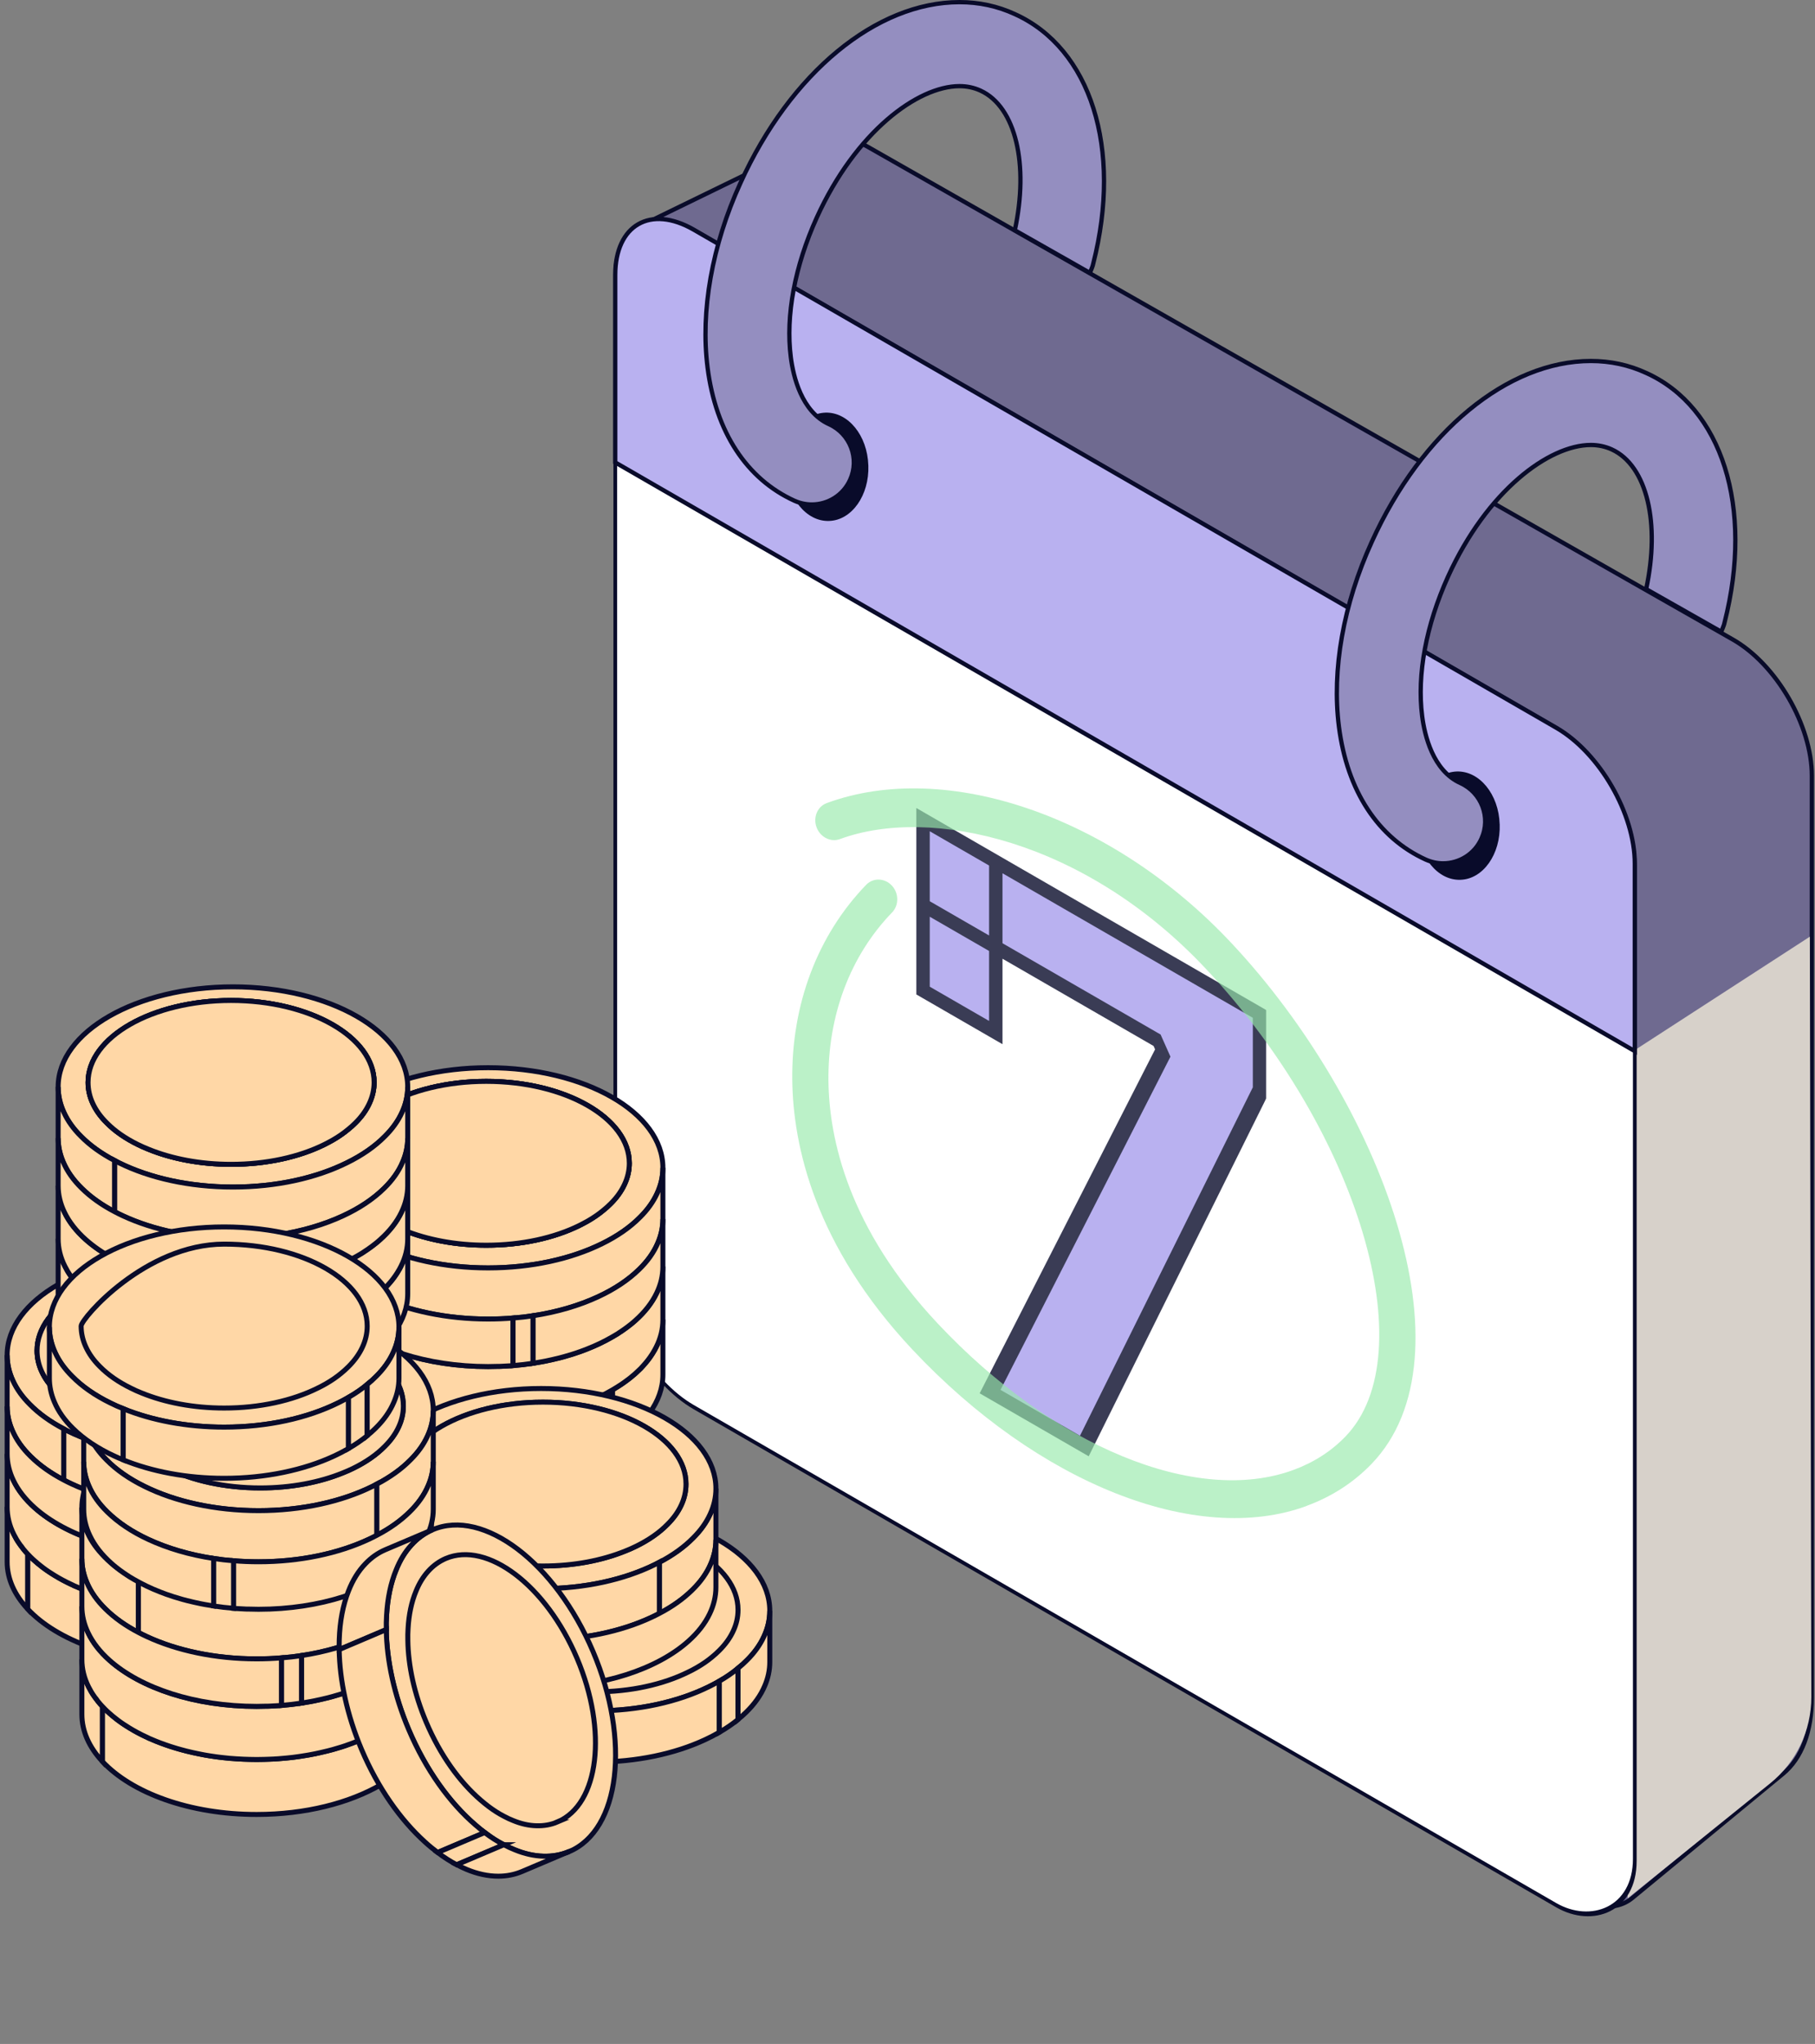 <svg width="254" height="286" viewBox="0 0 254 286" fill="none" xmlns="http://www.w3.org/2000/svg">
<rect x="0" y="0" width="254" height="286" fill="#808080" stroke="none"/>
<path d="M253.56 237.53C253.56 242.269 252.133 246.038 249.523 248.189L228.447 265.567C225.885 267.679 221.827 267.02 217.872 263.851L118.07 183.873C113.736 180.4 110.326 174.559 109.412 169.045L88.145 40.758C87.342 35.915 88.597 32.096 91.447 30.707L114.107 19.669C116.117 18.689 118.746 19.009 121.48 20.566L242.496 89.483C248.594 92.956 253.56 101.517 253.56 108.559V237.53Z" fill="#6F6A90" stroke="#090B2A" stroke-width="0.6"/>
<path d="M253.281 131.062L228.875 146.875L227.781 265.625L247.724 249.535C251.376 246.589 253.495 242.145 253.486 237.453L253.281 131.062Z" fill="#D7D1CA"/>
<rect x="0.26" y="-0.15" width="164.754" height="164.754" rx="12.689" transform="matrix(0 1 -0.866 -0.5 228.651 107.84)" fill="white" stroke="#090B2A" stroke-width="0.6"/>
<path d="M228.781 147.081L86.1 64.704V38.486C86.1 31.479 91.02 28.639 97.089 32.143L217.793 101.831C223.861 105.335 228.781 113.856 228.781 120.863V147.081Z" fill="#B9B1F0" stroke="#090B2A" stroke-width="0.6"/>
<mask id="path-5-outside-1_1799_2774" maskUnits="userSpaceOnUse" x="127.495" y="112.33" width="50.23" height="107" fill="black">
<rect fill="white" x="127.495" y="112.33" width="50.23" height="107"/>
<path d="M138.559 194.717L162.723 147.343L161.927 145.555L129.176 126.646V114.688L176.266 141.875V152.914L151.748 202.332L138.559 194.717ZM129.176 138.604V114.688L139.355 120.565V144.482L129.176 138.604Z"/>
</mask>
<path d="M138.559 194.717L162.723 147.343L161.927 145.555L129.176 126.646V114.688L176.266 141.875V152.914L151.748 202.332L138.559 194.717ZM129.176 138.604V114.688L139.355 120.565V144.482L129.176 138.604Z" fill="#B9B1F0"/>
<path d="M138.559 194.717L137.704 193.775L137.1 194.959L138.559 195.801V194.717ZM162.723 147.343L163.578 148.286L163.799 147.853L163.495 147.172L162.723 147.343ZM161.927 145.555L162.699 145.383L162.419 144.755L161.927 144.471V145.555ZM129.176 126.646L128.237 126.104V127.188L129.176 127.73V126.646ZM129.176 114.688V113.604L128.237 113.061V114.146L129.176 114.688ZM176.266 141.875L177.205 142.417V141.333L176.266 140.791V141.875ZM176.266 152.914L177.124 153.85L177.205 153.686V153.456L176.266 152.914ZM151.748 202.332V203.416L152.357 203.768L152.605 203.268L151.748 202.332ZM129.176 138.604L128.237 138.062V139.147L129.176 139.689V138.604ZM129.176 114.688V113.604L128.237 113.061V114.146L129.176 114.688ZM139.355 120.565L140.294 121.107V120.023L139.355 119.481V120.565ZM139.355 144.482V145.566L140.294 146.108V145.024L139.355 144.482ZM138.559 194.717L139.413 195.66L163.578 148.286L162.723 147.343L161.869 146.401L137.704 193.775L138.559 194.717ZM162.723 147.343L163.495 147.172L162.699 145.383L161.927 145.555L161.155 145.726L161.952 147.515L162.723 147.343ZM161.927 145.555V144.471L129.176 125.562V126.646V127.73L161.927 146.639V145.555ZM129.176 126.646L130.115 127.188V115.23L129.176 114.688L128.237 114.146V126.104L129.176 126.646ZM129.176 114.688V115.772L176.266 142.959V141.875V140.791L129.176 113.604V114.688ZM176.266 141.875L175.328 141.333V152.372L176.266 152.914L177.205 153.456V142.417L176.266 141.875ZM176.266 152.914L175.409 151.978L150.89 201.396L151.748 202.332L152.605 203.268L177.124 153.85L176.266 152.914ZM151.748 202.332V201.248L138.559 193.633V194.717V195.801L151.748 203.416V202.332ZM129.176 138.604L130.115 139.147V115.23L129.176 114.688L128.237 114.146V138.062L129.176 138.604ZM129.176 114.688V115.772L139.355 121.649V120.565V119.481L129.176 113.604V114.688ZM139.355 120.565L138.417 120.023V143.939L139.355 144.482L140.294 145.024V121.107L139.355 120.565ZM139.355 144.482V143.397L129.176 137.52V138.604V139.689L139.355 145.566V144.482Z" fill="#3A3C55" mask="url(#path-5-outside-1_1799_2774)"/>
<path d="M121.522 65.13C121.665 69.313 119.204 72.796 116.032 72.893C112.849 73.01 110.159 69.688 110.015 65.506C109.872 61.324 112.333 57.84 115.52 57.738C118.692 57.641 121.389 60.929 121.518 65.115L121.522 65.13Z" fill="#090B2A"/>
<path d="M134.281 0.3C137.003 0.3 139.599 0.854 142.025 1.975L142.027 1.976C152.622 6.759 157.099 20.756 152.993 36.886L152.914 37.196C152.833 37.436 152.732 37.692 152.637 37.914C152.596 38.011 152.554 38.1 152.519 38.178L142.019 32.22C143.011 27.601 143.043 23.32 142.229 19.901C141.404 16.435 139.698 13.81 137.2 12.672C136.301 12.263 135.322 12.052 134.281 12.052C131.331 12.052 127.695 13.669 124.131 16.756C120.561 19.849 117.034 24.442 114.301 30.449V30.45C111.224 37.248 109.928 44.175 110.67 49.989V49.99C110.844 51.349 111.22 53.247 112.028 55.023C112.835 56.799 114.087 58.483 116.028 59.359C118.985 60.697 120.307 64.174 118.97 67.129L118.969 67.131C118.005 69.297 115.867 70.591 113.607 70.591C112.805 70.591 111.988 70.428 111.183 70.07C104.493 67.031 100.169 60.455 99.023 51.46C98.016 43.546 99.626 34.358 103.621 25.608V25.607C110.608 10.185 122.644 0.3 134.281 0.3Z" fill="#948EC0" stroke="#090B2A" stroke-width="0.6"/>
<path d="M209.875 115.341C210.018 119.524 207.557 123.007 204.385 123.104C201.202 123.221 198.511 119.899 198.368 115.717C198.224 111.534 200.686 108.051 203.873 107.949C207.045 107.852 209.742 111.14 209.87 115.326L209.875 115.341Z" fill="#090B2A"/>
<path d="M222.633 50.511C225.355 50.511 227.951 51.065 230.377 52.186L230.379 52.187C240.974 56.971 245.451 70.968 241.345 87.097L241.266 87.408C241.185 87.647 241.085 87.903 240.989 88.126C240.948 88.223 240.906 88.312 240.871 88.389L230.371 82.431C231.363 77.812 231.395 73.532 230.581 70.113C229.756 66.647 228.05 64.022 225.552 62.883C224.653 62.475 223.674 62.263 222.633 62.263C219.683 62.263 216.047 63.88 212.483 66.968C208.913 70.061 205.386 74.653 202.653 80.661V80.662C199.576 87.459 198.28 94.386 199.022 100.201V100.202C199.196 101.56 199.572 103.458 200.38 105.235C201.187 107.011 202.439 108.695 204.38 109.571C207.337 110.908 208.659 114.385 207.322 117.341L207.321 117.343C206.357 119.509 204.219 120.802 201.959 120.802C201.157 120.802 200.34 120.639 199.535 120.282C192.845 117.243 188.521 110.666 187.375 101.672C186.368 93.758 187.979 84.57 191.973 75.82V75.819C198.96 60.397 210.996 50.511 222.633 50.511Z" fill="#948EC0" stroke="#090B2A" stroke-width="0.6"/>
<g opacity="0.66">
<path d="M182.86 210.718C167.456 216.384 145.275 207.589 127.668 188.817C114.003 174.238 110.987 160.295 110.876 151.159C110.739 140.548 114.414 130.841 121.226 123.796C122.199 122.788 123.805 122.847 124.802 123.903C125.803 124.971 125.816 126.659 124.853 127.663C118.977 133.726 115.82 142.126 115.937 151.309C116.046 159.44 118.772 171.908 131.203 185.161C147.41 202.436 167.435 210.675 181.018 205.678C183.86 204.633 186.321 203.053 188.305 200.985C199.409 189.466 190.104 158.304 168.784 135.586C151.843 117.502 130.187 112.758 117.555 117.405C116.25 117.885 114.785 117.148 114.272 115.754C113.759 114.36 114.398 112.849 115.702 112.369C132.461 106.205 155.745 114.251 172.309 131.934C193.288 154.287 206.508 189.726 191.939 204.838C189.445 207.424 186.396 209.405 182.876 210.699L182.86 210.718Z" fill="#98E9AC"/>
</g>
<path d="M68.309 149.397C54.804 149.397 43.849 155.669 43.849 163.4C43.849 164.643 44.13 165.846 44.659 166.985C45.196 168.164 45.998 169.278 47.033 170.305C48.292 171.588 49.896 172.735 51.765 173.713C51.965 173.826 52.166 173.922 52.374 174.026C56.657 176.143 62.222 177.41 68.309 177.41C74.396 177.41 79.962 176.143 84.244 174.026C86.378 172.983 88.19 171.724 89.586 170.305C90.62 169.278 91.422 168.164 91.959 166.985C92.489 165.846 92.769 164.643 92.769 163.4C92.769 155.669 81.823 149.397 68.309 149.397ZM87.404 165.702C86.963 166.664 86.314 167.578 85.463 168.42C85.151 168.741 84.798 169.054 84.429 169.351C83.795 169.88 83.074 170.377 82.296 170.826C81.903 171.051 81.502 171.259 81.093 171.468C77.588 173.2 73.041 174.235 68.053 174.235C63.746 174.235 59.76 173.457 56.496 172.125C55.983 171.925 55.486 171.7 55.013 171.468C53.264 170.61 51.781 169.583 50.642 168.42C49.792 167.578 49.134 166.664 48.693 165.702C48.26 164.771 48.035 163.785 48.035 162.766C48.035 156.439 57.002 151.306 68.053 151.306C79.104 151.306 88.07 156.439 88.07 162.766C88.07 163.785 87.837 164.771 87.404 165.702Z" fill="#FFD7A6" stroke="#090B2A" stroke-width="0.698" stroke-miterlimit="10"/>
<path d="M88.07 162.767C88.07 163.785 87.837 164.772 87.404 165.702C86.963 166.664 86.313 167.579 85.463 168.421C85.15 168.742 84.797 169.054 84.429 169.351C83.795 169.88 83.073 170.378 82.295 170.827C81.902 171.051 81.501 171.26 81.092 171.468C77.588 173.2 73.041 174.235 68.052 174.235C63.746 174.235 59.76 173.457 56.496 172.126C55.983 171.925 55.486 171.701 55.012 171.468C53.264 170.61 51.78 169.584 50.642 168.421C49.791 167.579 49.134 166.664 48.693 165.702C48.26 164.772 48.035 163.785 48.035 162.767C48.035 156.439 57.001 151.307 68.052 151.307C79.103 151.307 88.07 156.439 88.07 162.767Z" fill="#FFD7A6" stroke="#090B2A" stroke-width="0.698" stroke-miterlimit="10"/>
<path d="M51.765 173.714V180.875C49.96 179.937 48.404 178.83 47.161 177.603C45.99 176.465 45.1 175.213 44.547 173.89C44.09 172.824 43.849 171.717 43.849 170.57V163.4C43.849 164.643 44.13 165.846 44.659 166.985C45.196 168.164 45.998 169.279 47.033 170.305C48.292 171.589 49.896 172.735 51.765 173.714Z" fill="#FFD7A6" stroke="#090B2A" stroke-width="0.698" stroke-miterlimit="10"/>
<path d="M92.769 163.4V170.57C92.769 171.717 92.529 172.824 92.072 173.89C91.518 175.213 90.628 176.465 89.457 177.603C87.958 179.079 86.001 180.386 83.707 181.445C81.069 182.672 77.965 183.594 74.581 184.107C73.674 184.244 72.744 184.356 71.798 184.428C70.659 184.524 69.496 184.572 68.309 184.572C62.479 184.572 57.114 183.402 52.911 181.445C52.519 181.26 52.134 181.076 51.765 180.875V173.714C51.965 173.826 52.166 173.922 52.374 174.027C56.657 176.144 62.222 177.411 68.309 177.411C74.396 177.411 79.962 176.144 84.245 174.027C86.378 172.984 88.19 171.725 89.586 170.305C90.62 169.279 91.422 168.164 91.96 166.985C92.489 165.846 92.769 164.643 92.769 163.4Z" fill="#FFD7A6" stroke="#090B2A" stroke-width="0.698" stroke-miterlimit="10"/>
<path d="M85.728 194.468V202.159C81.293 204.742 75.126 206.338 68.309 206.338C58.959 206.338 50.827 203.33 46.712 198.911V191.212C46.712 191.212 46.745 191.244 46.761 191.261C46.873 191.381 46.985 191.501 47.105 191.621C47.314 191.83 47.53 192.03 47.763 192.231C47.771 192.239 47.779 192.247 47.795 192.255C48.012 192.455 48.244 192.648 48.485 192.832C48.629 192.961 48.773 193.073 48.926 193.177C49.166 193.362 49.423 193.538 49.688 193.715C49.952 193.899 50.225 194.075 50.506 194.236C50.69 194.348 50.883 194.46 51.075 194.573C51.46 194.797 51.853 195.006 52.262 195.206C52.567 195.359 52.871 195.511 53.192 195.647C53.2 195.647 53.208 195.663 53.208 195.663C53.529 195.8 53.85 195.936 54.179 196.072C54.62 196.249 55.077 196.425 55.542 196.586C55.775 196.666 56.007 196.746 56.248 196.826C56.529 196.914 56.817 197.003 57.106 197.091C57.306 197.147 57.499 197.203 57.699 197.259C57.956 197.331 58.221 197.404 58.485 197.468C58.79 197.548 59.095 197.62 59.4 197.684C59.584 197.724 59.769 197.773 59.961 197.805C60.145 197.845 60.33 197.885 60.522 197.917C60.851 197.989 61.196 198.045 61.533 198.101C61.653 198.125 61.773 198.141 61.886 198.157C62.142 198.198 62.391 198.238 62.648 198.27C63.105 198.334 63.562 198.382 64.027 198.43C64.147 198.446 64.276 198.462 64.404 198.47C64.46 198.478 64.508 198.478 64.564 198.486H64.604C64.885 198.51 65.174 198.534 65.471 198.55C65.759 198.574 66.056 198.591 66.345 198.599C66.401 198.599 66.457 198.607 66.513 198.607C66.762 198.623 67.018 198.631 67.267 198.631C67.612 198.639 67.957 198.647 68.309 198.647C68.662 198.647 69.007 198.639 69.352 198.631C69.601 198.631 69.841 198.623 70.09 198.607C70.29 198.599 70.491 198.591 70.683 198.583C70.723 198.583 70.763 198.574 70.804 198.574C70.98 198.566 71.148 198.55 71.325 198.542C71.573 198.526 71.822 198.502 72.071 198.478C72.223 198.462 72.376 198.454 72.528 198.438C72.68 198.43 72.833 198.414 72.985 198.39C73.009 198.39 73.033 198.382 73.057 198.382C73.177 198.366 73.298 198.358 73.418 198.342C73.659 198.31 73.891 198.278 74.124 198.246C74.276 198.23 74.421 198.206 74.565 198.182C74.733 198.157 74.894 198.133 75.062 198.101C75.222 198.077 75.391 198.045 75.551 198.021H75.559C75.864 197.965 76.177 197.909 76.482 197.845C76.73 197.797 76.979 197.74 77.219 197.684C77.532 197.62 77.837 197.548 78.134 197.468C78.19 197.46 78.238 197.444 78.294 197.428C78.519 197.372 78.735 197.315 78.944 197.259C79.337 197.147 79.722 197.035 80.106 196.914C80.155 196.898 80.211 196.882 80.259 196.866C80.548 196.778 80.82 196.682 81.101 196.578C81.438 196.465 81.775 196.337 82.095 196.209C82.464 196.064 82.825 195.92 83.178 195.768C83.274 195.719 83.371 195.679 83.467 195.631C83.643 195.551 83.82 195.471 83.988 195.391C84.293 195.246 84.59 195.094 84.878 194.942C85.167 194.789 85.456 194.629 85.728 194.468Z" fill="#FFD7A6" stroke="#090B2A" stroke-width="0.698" stroke-miterlimit="10"/>
<path d="M46.712 191.212V198.911C44.884 196.947 43.849 194.709 43.849 192.327V184.644C43.849 185.976 44.17 187.267 44.787 188.486C44.9 188.71 45.012 188.919 45.14 189.135C45.148 189.151 45.164 189.175 45.172 189.191C45.317 189.424 45.461 189.657 45.63 189.881C45.694 189.977 45.766 190.074 45.838 190.17C45.846 190.178 45.846 190.186 45.862 190.194C45.934 190.306 46.014 190.41 46.103 190.515C46.159 190.579 46.215 190.651 46.271 190.715C46.375 190.852 46.496 190.98 46.616 191.108C46.648 191.14 46.68 191.18 46.712 191.212Z" fill="#FFD7A6" stroke="#090B2A" stroke-width="0.698" stroke-miterlimit="10"/>
<path d="M92.77 184.644V192.327C92.77 196.169 90.083 199.633 85.728 202.159V194.468C85.929 194.348 86.129 194.228 86.322 194.108C86.522 193.995 86.715 193.867 86.899 193.739C86.996 193.674 87.092 193.61 87.18 193.546C87.276 193.49 87.365 193.426 87.453 193.354C87.629 193.225 87.806 193.097 87.982 192.961C88.159 192.824 88.335 192.688 88.495 192.544C88.68 192.399 88.856 192.247 89.025 192.087C89.241 191.894 89.458 191.686 89.658 191.485C89.77 191.357 89.891 191.236 90.003 191.108C90.476 190.595 90.893 190.058 91.246 189.504C91.318 189.392 91.39 189.288 91.447 189.175C91.503 189.087 91.559 189.007 91.607 188.919C91.687 188.774 91.759 188.63 91.832 188.486C92.449 187.267 92.77 185.976 92.77 184.644Z" fill="#FFD7A6" stroke="#090B2A" stroke-width="0.698" stroke-miterlimit="10"/>
<path d="M92.769 177.219V184.645C92.769 185.976 92.449 187.267 91.831 188.486C91.759 188.631 91.687 188.775 91.606 188.911C91.558 189.007 91.502 189.088 91.446 189.176C91.39 189.288 91.318 189.392 91.246 189.505C90.893 190.058 90.476 190.595 90.003 191.109C89.89 191.237 89.77 191.357 89.658 191.486C89.457 191.686 89.241 191.895 89.024 192.087C88.856 192.247 88.679 192.4 88.495 192.544C88.335 192.689 88.158 192.825 87.982 192.961C87.805 193.098 87.629 193.226 87.452 193.354C87.364 193.426 87.276 193.491 87.18 193.547C87.091 193.611 86.995 193.675 86.899 193.739C86.715 193.867 86.522 193.988 86.322 194.108C86.129 194.228 85.929 194.349 85.728 194.469C85.447 194.629 85.167 194.79 84.878 194.942C84.589 195.094 84.293 195.247 83.988 195.391C83.819 195.471 83.643 195.552 83.466 195.632C83.37 195.68 83.274 195.72 83.178 195.768C82.825 195.92 82.464 196.065 82.095 196.209C81.774 196.338 81.438 196.466 81.101 196.578C80.82 196.682 80.547 196.779 80.259 196.867C80.21 196.883 80.154 196.899 80.106 196.915C79.721 197.035 79.336 197.148 78.943 197.26C78.735 197.316 78.518 197.372 78.294 197.428C78.238 197.444 78.19 197.46 78.133 197.468C77.837 197.548 77.532 197.621 77.219 197.685C76.979 197.741 76.73 197.797 76.481 197.845C76.177 197.909 75.864 197.966 75.559 198.022H75.551C75.391 198.046 75.222 198.078 75.062 198.102C74.893 198.134 74.733 198.158 74.565 198.182C74.42 198.206 74.276 198.23 74.124 198.246C73.891 198.278 73.658 198.31 73.418 198.342C73.297 198.358 73.177 198.366 73.057 198.383C73.033 198.383 73.009 198.391 72.985 198.391C72.832 198.415 72.68 198.431 72.528 198.439C72.375 198.455 72.223 198.463 72.07 198.479C71.822 198.503 71.573 198.527 71.325 198.543C71.148 198.551 70.98 198.567 70.803 198.575C70.763 198.575 70.723 198.583 70.683 198.583C70.491 198.591 70.29 198.599 70.09 198.607C69.841 198.623 69.6 198.631 69.352 198.631C69.007 198.639 68.662 198.647 68.309 198.647C67.956 198.647 67.612 198.639 67.267 198.631C67.018 198.631 66.761 198.623 66.513 198.607C66.457 198.607 66.401 198.599 66.344 198.599C66.056 198.591 65.759 198.575 65.47 198.551C65.174 198.535 64.885 198.511 64.604 198.487H64.564C64.508 198.479 64.46 198.479 64.404 198.471C64.275 198.463 64.147 198.447 64.027 198.431C63.562 198.383 63.105 198.334 62.647 198.27C62.391 198.238 62.142 198.198 61.886 198.158C61.773 198.142 61.653 198.126 61.533 198.102C61.196 198.046 60.851 197.99 60.522 197.917C60.33 197.885 60.145 197.845 59.961 197.805C59.768 197.773 59.584 197.725 59.399 197.685C59.095 197.621 58.79 197.548 58.485 197.468C58.221 197.404 57.956 197.332 57.699 197.26C57.499 197.204 57.306 197.148 57.106 197.091C56.817 197.003 56.528 196.915 56.248 196.827C56.007 196.747 55.774 196.666 55.542 196.586C55.077 196.426 54.62 196.249 54.178 196.073C53.85 195.937 53.529 195.8 53.208 195.664C53.208 195.664 53.2 195.648 53.192 195.648C52.879 195.503 52.567 195.359 52.262 195.207C51.853 195.006 51.46 194.79 51.075 194.573C50.882 194.461 50.69 194.349 50.505 194.236C50.225 194.068 49.952 193.891 49.688 193.715C49.423 193.539 49.166 193.362 48.926 193.178C48.773 193.065 48.629 192.953 48.484 192.833C48.244 192.648 48.011 192.456 47.795 192.255C47.779 192.247 47.771 192.239 47.763 192.231C47.53 192.031 47.314 191.83 47.105 191.622C46.985 191.502 46.873 191.381 46.76 191.261C46.744 191.245 46.728 191.229 46.712 191.213C46.68 191.181 46.648 191.141 46.616 191.109C46.496 190.98 46.375 190.852 46.271 190.716C46.215 190.652 46.159 190.579 46.103 190.515C46.014 190.411 45.934 190.307 45.862 190.194C45.846 190.194 45.846 190.178 45.838 190.17C45.766 190.074 45.694 189.978 45.63 189.882C45.461 189.657 45.317 189.425 45.172 189.192C45.164 189.176 45.148 189.152 45.14 189.136C45.012 188.919 44.9 188.711 44.787 188.486C44.17 187.267 43.849 185.976 43.849 184.645V177.219C43.849 178.502 44.154 179.753 44.723 180.932C45.381 182.311 46.399 183.602 47.715 184.773C52.069 188.655 59.664 191.221 68.309 191.221C68.718 191.221 69.127 191.213 69.536 191.197C69.617 191.197 69.689 191.197 69.769 191.197C69.873 191.197 69.969 191.197 70.074 191.189C70.515 191.173 70.964 191.149 71.405 191.117C71.533 191.109 71.669 191.093 71.798 191.085C72.744 191.012 73.666 190.9 74.581 190.764C75.006 190.7 75.431 190.627 75.848 190.547C76.016 190.515 76.185 190.483 76.353 190.451C76.393 190.451 76.425 190.435 76.465 190.427C76.682 190.387 76.89 190.339 77.099 190.291H77.107C77.299 190.251 77.476 190.21 77.66 190.162C77.692 190.154 77.716 190.146 77.749 190.138C78.125 190.058 78.502 189.962 78.871 189.858H78.879C79.304 189.737 79.713 189.617 80.122 189.489C80.491 189.368 80.86 189.248 81.221 189.12C81.51 189.016 81.79 188.911 82.071 188.799C83.378 188.294 84.589 187.708 85.696 187.067C85.929 186.938 86.145 186.802 86.362 186.674C86.626 186.505 86.875 186.337 87.124 186.169C87.324 186.032 87.516 185.896 87.709 185.751C87.901 185.607 88.094 185.463 88.27 185.318C88.487 185.142 88.703 184.966 88.904 184.781C90.219 183.61 91.238 182.319 91.895 180.94C92.465 179.761 92.769 178.51 92.769 177.227V177.219Z" fill="#FFD7A6" stroke="#090B2A" stroke-width="0.698" stroke-miterlimit="10"/>
<path d="M71.798 184.428V191.076C71.669 191.084 71.533 191.101 71.405 191.109C70.964 191.141 70.515 191.165 70.074 191.181C69.969 191.189 69.873 191.189 69.769 191.189C69.689 191.189 69.617 191.189 69.536 191.189C69.127 191.205 68.718 191.213 68.309 191.213C59.664 191.213 52.069 188.646 47.715 184.765C46.399 183.594 45.381 182.303 44.723 180.923C44.154 179.745 43.849 178.494 43.849 177.21V170.562C43.849 171.709 44.09 172.816 44.547 173.882C45.1 175.205 45.99 176.457 47.161 177.595C48.404 178.822 49.96 179.929 51.765 180.867C52.133 181.068 52.518 181.252 52.911 181.437C57.114 183.394 62.479 184.564 68.309 184.564C69.496 184.564 70.659 184.516 71.798 184.42V184.428Z" fill="#FFD7A6" stroke="#090B2A" stroke-width="0.698" stroke-miterlimit="10"/>
<path d="M92.769 170.57V177.218C92.769 178.502 92.465 179.753 91.895 180.932C91.237 182.311 90.219 183.602 88.904 184.773C88.703 184.957 88.487 185.134 88.27 185.31C88.094 185.455 87.901 185.599 87.709 185.743C87.516 185.888 87.324 186.024 87.123 186.16C86.875 186.329 86.626 186.497 86.362 186.666C86.145 186.794 85.928 186.93 85.696 187.059C84.589 187.7 83.378 188.286 82.071 188.791C81.79 188.903 81.51 189.007 81.221 189.112C80.86 189.24 80.491 189.36 80.122 189.481C79.713 189.609 79.304 189.729 78.879 189.849H78.871C78.502 189.954 78.125 190.05 77.748 190.13C77.716 190.138 77.692 190.146 77.66 190.154C77.476 190.202 77.299 190.242 77.107 190.283H77.099C76.89 190.331 76.682 190.379 76.465 190.419C76.425 190.427 76.393 190.435 76.353 190.443C76.184 190.475 76.016 190.507 75.848 190.539C75.431 190.619 75.006 190.692 74.581 190.756V184.107C77.965 183.594 81.069 182.672 83.707 181.445C86.001 180.386 87.957 179.079 89.457 177.603C90.628 176.465 91.518 175.213 92.072 173.89C92.529 172.824 92.769 171.717 92.769 170.57Z" fill="#FFD7A6" stroke="#090B2A" stroke-width="0.698" stroke-miterlimit="10"/>
<path d="M88.07 162.767C88.07 163.785 87.837 164.772 87.404 165.702C86.963 166.664 86.313 167.579 85.463 168.421C85.15 168.742 84.797 169.054 84.429 169.351C83.795 169.88 83.073 170.378 82.295 170.827C81.902 171.051 81.501 171.26 81.092 171.468C77.588 173.2 73.041 174.235 68.052 174.235C63.746 174.235 59.76 173.457 56.496 172.126C55.983 171.925 55.486 171.701 55.012 171.468C53.264 170.61 51.78 169.584 50.642 168.421C49.791 167.579 49.134 166.664 48.693 165.702C48.26 164.772 48.035 163.785 48.035 162.767C48.035 156.439 57.001 151.307 68.052 151.307C79.103 151.307 88.07 156.439 88.07 162.767Z" fill="#FFD7A6" stroke="#090B2A" stroke-width="0.698" stroke-miterlimit="10"/>
<path d="M74.582 184.107V190.756C73.667 190.892 72.745 191.004 71.799 191.077V184.428C72.745 184.356 73.675 184.244 74.582 184.107Z" fill="#FFD7A6" stroke="#090B2A" stroke-width="0.698" stroke-miterlimit="10"/>
<path d="M49.92 189.617V196.787C49.92 197.933 49.68 199.04 49.223 200.107C48.669 201.43 47.779 202.681 46.608 203.82C45.108 205.295 43.152 206.603 40.858 207.661C38.22 208.888 35.116 209.811 31.732 210.324C30.825 210.46 29.895 210.572 28.949 210.645C27.81 210.741 26.647 210.789 25.46 210.789C19.63 210.789 14.265 209.618 10.062 207.661C9.669 207.477 9.284 207.292 8.916 207.092V199.93C9.116 200.043 9.317 200.139 9.525 200.243C13.808 202.36 19.373 203.627 25.46 203.627C31.547 203.627 37.113 202.36 41.395 200.243C43.529 199.201 45.341 197.941 46.736 196.522C47.771 195.495 48.573 194.381 49.11 193.202C49.64 192.063 49.92 190.86 49.92 189.617Z" fill="#FFD7A6" stroke="#090B2A" stroke-width="0.698" stroke-miterlimit="10"/>
<path d="M107.726 225.385C107.726 226.628 107.445 227.831 106.916 228.97C106.379 230.148 105.577 231.263 104.542 232.29C104.157 232.683 103.732 233.068 103.283 233.429C102.505 234.078 101.623 234.68 100.669 235.233C100.195 235.506 99.706 235.762 99.201 236.011C94.918 238.128 89.361 239.395 83.266 239.395C78.005 239.395 73.137 238.449 69.143 236.821C68.517 236.572 67.908 236.3 67.331 236.011C65.197 234.968 63.385 233.709 61.989 232.29C60.955 231.263 60.153 230.148 59.616 228.97C59.086 227.831 58.806 226.628 58.806 225.385C58.806 217.654 69.761 211.382 83.266 211.382C96.779 211.382 107.726 217.654 107.726 225.385Z" fill="#FFD7A6" stroke="#090B2A" stroke-width="0.698" stroke-miterlimit="10"/>
<path d="M69.143 236.821V243.982C68.702 243.806 68.285 243.622 67.868 243.429C65.574 242.371 63.617 241.063 62.118 239.588C60.947 238.449 60.057 237.198 59.503 235.875C59.046 234.808 58.806 233.701 58.806 232.554V225.385C58.806 226.628 59.086 227.831 59.616 228.97C60.153 230.148 60.955 231.263 61.989 232.29C63.385 233.709 65.197 234.968 67.331 236.011C67.908 236.3 68.517 236.572 69.143 236.821Z" fill="#FFD7A6" stroke="#090B2A" stroke-width="0.698" stroke-miterlimit="10"/>
<path d="M100.668 235.233V242.386C100.034 242.755 99.36 243.108 98.663 243.429C94.46 245.386 89.103 246.557 83.265 246.557C78.004 246.557 73.128 245.602 69.142 243.982V236.821C73.136 238.449 78.004 239.395 83.265 239.395C89.36 239.395 94.918 238.128 99.2 236.011C99.705 235.762 100.194 235.505 100.668 235.233Z" fill="#FFD7A6" stroke="#090B2A" stroke-width="0.698" stroke-miterlimit="10"/>
<path d="M103.284 233.429V240.599C102.498 241.24 101.624 241.842 100.669 242.387V235.234C101.624 234.68 102.506 234.079 103.284 233.429Z" fill="#FFD7A6" stroke="#090B2A" stroke-width="0.698" stroke-miterlimit="10"/>
<path d="M107.726 225.385V232.554C107.726 233.701 107.486 234.808 107.028 235.875C106.475 237.198 105.585 238.449 104.414 239.588C104.061 239.933 103.684 240.269 103.283 240.598V233.429C103.732 233.068 104.157 232.683 104.542 232.29C105.577 231.263 106.379 230.148 106.916 228.97C107.445 227.831 107.726 226.628 107.726 225.385Z" fill="#FFD7A6" stroke="#090B2A" stroke-width="0.698" stroke-miterlimit="10"/>
<path d="M103.283 225.272C103.283 226.291 103.05 227.277 102.617 228.207C102.176 229.17 101.519 230.084 100.677 230.926C100.364 231.247 100.011 231.56 99.65 231.856C99.016 232.386 98.295 232.883 97.509 233.332C97.124 233.556 96.723 233.765 96.306 233.965C92.801 235.698 88.254 236.732 83.266 236.732C78.959 236.732 74.973 235.954 71.709 234.623C71.196 234.423 70.699 234.198 70.226 233.957C68.477 233.107 66.994 232.073 65.855 230.91C65.005 230.068 64.355 229.154 63.914 228.191C63.481 227.261 63.248 226.275 63.248 225.256C63.248 224.238 72.215 213.796 83.266 213.796C94.325 213.796 103.283 218.929 103.283 225.256V225.272Z" fill="#FFD7A6" stroke="#090B2A" stroke-width="0.698" stroke-miterlimit="10"/>
<path d="M45.742 204.854V212.537C45.742 216.379 43.055 219.843 38.7 222.37V214.679C38.901 214.558 39.101 214.438 39.294 214.318C39.494 214.205 39.687 214.077 39.871 213.949C39.967 213.885 40.063 213.821 40.152 213.756C40.248 213.7 40.336 213.636 40.424 213.564C40.601 213.436 40.777 213.307 40.954 213.171C41.13 213.035 41.307 212.898 41.467 212.754C41.651 212.61 41.828 212.457 41.996 212.297C42.213 212.104 42.429 211.896 42.63 211.695C42.742 211.567 42.862 211.447 42.975 211.318C43.448 210.805 43.865 210.268 44.218 209.714C44.29 209.602 44.362 209.498 44.418 209.386C44.474 209.297 44.531 209.217 44.579 209.129C44.659 208.985 44.731 208.84 44.803 208.696C45.421 207.477 45.742 206.186 45.742 204.854Z" fill="#FFD7A6" stroke="#090B2A" stroke-width="0.698" stroke-miterlimit="10"/>
<path d="M45.742 190.78V197.428C45.742 198.711 45.438 199.962 44.868 201.141C44.211 202.521 43.192 203.812 41.877 204.983C41.676 205.167 41.46 205.344 41.243 205.52C41.067 205.664 40.874 205.809 40.682 205.953C40.489 206.097 40.297 206.234 40.097 206.37C39.848 206.539 39.599 206.707 39.335 206.875C39.118 207.004 38.902 207.14 38.669 207.268C37.562 207.91 36.351 208.495 35.044 209.001C34.763 209.113 34.483 209.217 34.194 209.321C33.833 209.45 33.464 209.57 33.095 209.69C32.686 209.819 32.277 209.939 31.852 210.059H31.844C31.475 210.163 31.098 210.26 30.721 210.34C30.689 210.348 30.665 210.356 30.633 210.364C30.449 210.412 30.272 210.452 30.08 210.492H30.072C29.863 210.54 29.655 210.588 29.438 210.629C29.398 210.637 29.366 210.645 29.326 210.653C29.158 210.685 28.989 210.717 28.821 210.749C28.404 210.829 27.979 210.901 27.554 210.965V204.317C30.938 203.804 34.042 202.882 36.68 201.655C38.974 200.596 40.931 199.289 42.43 197.813C43.601 196.674 44.491 195.423 45.045 194.1C45.502 193.033 45.742 191.927 45.742 190.78Z" fill="#FFD7A6" stroke="#090B2A" stroke-width="0.698" stroke-miterlimit="10"/>
<path d="M25.46 175.615C11.955 175.615 1 181.886 1 189.617C1 190.86 1.281 192.063 1.81 193.202C2.347 194.381 3.149 195.495 4.184 196.522C5.443 197.805 7.047 198.952 8.915 199.93C9.116 200.043 9.316 200.139 9.525 200.243C13.807 202.36 19.373 203.627 25.46 203.627C31.547 203.627 37.113 202.36 41.395 200.243C43.529 199.2 45.341 197.941 46.736 196.522C47.771 195.495 48.573 194.381 49.11 193.202C49.64 192.063 49.92 190.86 49.92 189.617C49.92 181.886 38.973 175.615 25.46 175.615ZM44.555 191.919C44.114 192.881 43.464 193.795 42.614 194.637C42.302 194.958 41.949 195.271 41.58 195.568C40.946 196.097 40.224 196.594 39.447 197.043C39.054 197.268 38.653 197.476 38.244 197.685C34.739 199.417 30.192 200.452 25.203 200.452C20.897 200.452 16.911 199.674 13.647 198.342C13.134 198.142 12.637 197.917 12.163 197.685C10.415 196.827 8.931 195.8 7.793 194.637C6.943 193.795 6.285 192.881 5.844 191.919C5.411 190.988 5.186 190.002 5.186 188.983C5.186 182.656 14.152 177.523 25.203 177.523C36.255 177.523 45.221 182.656 45.221 188.983C45.221 190.002 44.988 190.988 44.555 191.919Z" fill="#FFD7A6" stroke="#090B2A" stroke-width="0.698" stroke-miterlimit="10"/>
<path d="M45.221 188.983C45.221 190.002 44.988 190.988 44.555 191.919C44.114 192.881 43.465 193.795 42.615 194.637C42.302 194.958 41.949 195.271 41.58 195.568C40.946 196.097 40.225 196.594 39.447 197.043C39.054 197.268 38.653 197.476 38.244 197.685C34.739 199.417 30.192 200.452 25.204 200.452C20.897 200.452 16.911 199.674 13.647 198.342C13.134 198.142 12.637 197.917 12.164 197.685C10.415 196.827 8.932 195.8 7.793 194.637C6.943 193.795 6.285 192.881 5.844 191.919C5.411 190.988 5.187 190.002 5.187 188.983C5.187 182.656 14.153 177.523 25.204 177.523C36.255 177.523 45.221 182.656 45.221 188.983Z" fill="#FFD7A6" stroke="#090B2A" stroke-width="0.698" stroke-miterlimit="10"/>
<path d="M8.915 199.93V207.092C7.111 206.154 5.555 205.047 4.312 203.82C3.141 202.681 2.251 201.43 1.698 200.107C1.241 199.04 1 197.933 1 196.787V189.617C1 190.86 1.281 192.063 1.81 193.202C2.347 194.381 3.149 195.495 4.184 196.522C5.443 197.805 7.047 198.952 8.915 199.93Z" fill="#FFD7A6" stroke="#090B2A" stroke-width="0.698" stroke-miterlimit="10"/>
<path d="M42.88 220.685V228.376C38.445 230.959 32.278 232.555 25.461 232.555C16.11 232.555 7.978 229.547 3.864 225.128V217.429C3.864 217.429 3.896 217.462 3.912 217.478C4.024 217.598 4.136 217.718 4.257 217.838C4.465 218.047 4.682 218.247 4.914 218.448C4.922 218.456 4.93 218.464 4.946 218.472C5.163 218.673 5.396 218.865 5.636 219.049C5.78 219.178 5.925 219.29 6.077 219.394C6.318 219.579 6.574 219.755 6.839 219.932C7.104 220.116 7.376 220.292 7.657 220.453C7.842 220.565 8.034 220.677 8.226 220.79C8.611 221.014 9.004 221.223 9.413 221.423C9.718 221.576 10.023 221.728 10.344 221.864C10.352 221.864 10.36 221.88 10.36 221.88C10.681 222.017 11.001 222.153 11.33 222.289C11.771 222.466 12.228 222.642 12.694 222.803C12.926 222.883 13.159 222.963 13.399 223.043C13.68 223.131 13.969 223.22 14.257 223.308C14.458 223.364 14.65 223.42 14.851 223.476C15.107 223.548 15.372 223.621 15.637 223.685C15.941 223.765 16.246 223.837 16.551 223.901C16.735 223.941 16.92 223.99 17.112 224.022C17.297 224.062 17.481 224.102 17.674 224.134C18.003 224.206 18.347 224.262 18.684 224.318C18.805 224.342 18.925 224.358 19.037 224.375C19.294 224.415 19.542 224.455 19.799 224.487C20.256 224.551 20.713 224.599 21.178 224.647C21.299 224.663 21.427 224.679 21.555 224.687C21.611 224.695 21.66 224.695 21.716 224.703H21.756C22.036 224.727 22.325 224.751 22.622 224.767C22.911 224.792 23.207 224.808 23.496 224.816C23.552 224.816 23.608 224.824 23.665 224.824C23.913 224.84 24.17 224.848 24.418 224.848C24.763 224.856 25.108 224.864 25.461 224.864C25.814 224.864 26.159 224.856 26.503 224.848C26.752 224.848 26.993 224.84 27.241 224.824C27.442 224.816 27.642 224.808 27.835 224.8C27.875 224.8 27.915 224.792 27.955 224.792C28.131 224.784 28.3 224.767 28.476 224.759C28.725 224.743 28.974 224.719 29.222 224.695C29.375 224.679 29.527 224.671 29.679 224.655C29.832 224.647 29.984 224.631 30.136 224.607C30.16 224.607 30.184 224.599 30.209 224.599C30.329 224.583 30.449 224.575 30.569 224.559C30.81 224.527 31.043 224.495 31.275 224.463C31.427 224.447 31.572 224.423 31.716 224.399C31.885 224.375 32.045 224.35 32.214 224.318C32.374 224.294 32.542 224.262 32.703 224.238H32.711C33.015 224.182 33.328 224.126 33.633 224.062C33.882 224.014 34.13 223.958 34.371 223.901C34.684 223.837 34.988 223.765 35.285 223.685C35.341 223.677 35.389 223.661 35.445 223.645C35.67 223.589 35.886 223.532 36.095 223.476C36.488 223.364 36.873 223.252 37.258 223.131C37.306 223.115 37.362 223.099 37.41 223.083C37.699 222.995 37.972 222.899 38.252 222.795C38.589 222.682 38.926 222.554 39.247 222.426C39.616 222.281 39.977 222.137 40.329 221.985C40.426 221.937 40.522 221.896 40.618 221.848C40.795 221.768 40.971 221.688 41.139 221.608C41.444 221.463 41.741 221.311 42.03 221.159C42.318 221.006 42.607 220.846 42.88 220.685Z" fill="#FFD7A6" stroke="#090B2A" stroke-width="0.698" stroke-miterlimit="10"/>
<path d="M3.863 217.429V225.128C2.035 223.164 1 220.926 1 218.544V210.861C1 212.193 1.321 213.484 1.938 214.703C2.051 214.927 2.163 215.136 2.291 215.352C2.299 215.368 2.315 215.392 2.323 215.409C2.468 215.641 2.612 215.874 2.78 216.098C2.845 216.194 2.917 216.291 2.989 216.387C2.997 216.395 2.997 216.403 3.013 216.411C3.085 216.523 3.165 216.628 3.254 216.732C3.31 216.796 3.366 216.868 3.422 216.932C3.526 217.069 3.647 217.197 3.767 217.325C3.799 217.357 3.831 217.397 3.863 217.429Z" fill="#FFD7A6" stroke="#090B2A" stroke-width="0.698" stroke-miterlimit="10"/>
<path d="M49.92 203.435V210.861C49.92 212.193 49.599 213.484 48.982 214.703C48.91 214.847 48.838 214.991 48.757 215.128C48.709 215.224 48.653 215.304 48.597 215.392C48.541 215.505 48.469 215.609 48.397 215.721C48.044 216.275 47.627 216.812 47.154 217.325C47.041 217.454 46.921 217.574 46.809 217.702C46.608 217.903 46.392 218.111 46.175 218.304C46.007 218.464 45.83 218.616 45.646 218.761C45.485 218.905 45.309 219.041 45.133 219.178C44.956 219.314 44.78 219.442 44.603 219.571C44.515 219.643 44.427 219.707 44.331 219.763C44.242 219.827 44.146 219.892 44.05 219.956C43.865 220.084 43.673 220.204 43.472 220.325C43.28 220.445 43.08 220.565 42.879 220.685C42.598 220.846 42.318 221.006 42.029 221.159C41.74 221.311 41.443 221.463 41.139 221.608C40.97 221.688 40.794 221.768 40.617 221.848C40.521 221.896 40.425 221.937 40.329 221.985C39.976 222.137 39.615 222.281 39.246 222.426C38.925 222.554 38.588 222.682 38.252 222.795C37.971 222.899 37.698 222.995 37.41 223.083C37.361 223.099 37.305 223.115 37.257 223.131C36.872 223.252 36.487 223.364 36.094 223.476C35.886 223.532 35.669 223.589 35.445 223.645C35.389 223.661 35.34 223.677 35.284 223.685C34.988 223.765 34.683 223.837 34.37 223.901C34.129 223.958 33.881 224.014 33.632 224.062C33.328 224.126 33.015 224.182 32.71 224.238H32.702C32.542 224.262 32.373 224.294 32.213 224.318C32.044 224.35 31.884 224.375 31.715 224.399C31.571 224.423 31.427 224.447 31.274 224.463C31.042 224.495 30.809 224.527 30.569 224.559C30.448 224.575 30.328 224.583 30.208 224.599C30.184 224.599 30.16 224.607 30.136 224.607C29.983 224.631 29.831 224.647 29.678 224.655C29.526 224.671 29.374 224.679 29.221 224.695C28.973 224.719 28.724 224.743 28.476 224.759C28.299 224.768 28.131 224.784 27.954 224.792C27.914 224.792 27.874 224.8 27.834 224.8C27.642 224.808 27.441 224.816 27.241 224.824C26.992 224.84 26.751 224.848 26.503 224.848C26.158 224.856 25.813 224.864 25.46 224.864C25.107 224.864 24.762 224.856 24.418 224.848C24.169 224.848 23.912 224.84 23.664 224.824C23.608 224.824 23.551 224.816 23.495 224.816C23.207 224.808 22.91 224.792 22.621 224.767C22.324 224.751 22.036 224.727 21.755 224.703H21.715C21.659 224.695 21.611 224.695 21.555 224.687C21.426 224.679 21.298 224.663 21.178 224.647C20.712 224.599 20.255 224.551 19.798 224.487C19.542 224.455 19.293 224.415 19.036 224.375C18.924 224.358 18.804 224.342 18.683 224.318C18.347 224.262 18.002 224.206 17.673 224.134C17.48 224.102 17.296 224.062 17.112 224.022C16.919 223.99 16.735 223.941 16.55 223.901C16.245 223.837 15.941 223.765 15.636 223.685C15.371 223.621 15.107 223.549 14.85 223.476C14.65 223.42 14.457 223.364 14.257 223.308C13.968 223.22 13.679 223.131 13.399 223.043C13.158 222.963 12.925 222.883 12.693 222.803C12.228 222.642 11.771 222.466 11.329 222.289C11.001 222.153 10.68 222.017 10.359 221.88C10.359 221.88 10.351 221.864 10.343 221.864C10.03 221.72 9.717 221.576 9.413 221.423C9.004 221.223 8.611 221.006 8.226 220.79C8.033 220.677 7.841 220.565 7.656 220.453C7.376 220.284 7.103 220.108 6.838 219.932C6.574 219.755 6.317 219.579 6.076 219.394C5.924 219.282 5.78 219.17 5.635 219.049C5.395 218.865 5.162 218.673 4.946 218.472C4.93 218.464 4.922 218.456 4.914 218.448C4.681 218.247 4.465 218.047 4.256 217.838C4.136 217.718 4.023 217.598 3.911 217.478C3.895 217.462 3.879 217.445 3.863 217.429C3.831 217.397 3.799 217.357 3.767 217.325C3.647 217.197 3.526 217.069 3.422 216.932C3.366 216.868 3.31 216.796 3.254 216.732C3.165 216.627 3.085 216.523 3.013 216.411C2.997 216.411 2.997 216.395 2.989 216.387C2.917 216.291 2.845 216.194 2.78 216.098C2.612 215.874 2.468 215.641 2.323 215.408C2.315 215.392 2.299 215.368 2.291 215.352C2.163 215.136 2.051 214.927 1.938 214.703C1.321 213.484 1 212.193 1 210.861V203.435C1 204.718 1.305 205.969 1.874 207.148C2.532 208.528 3.55 209.819 4.865 210.99C9.22 214.871 16.815 217.437 25.46 217.437C25.869 217.437 26.278 217.429 26.687 217.413C26.767 217.413 26.84 217.413 26.92 217.413C27.024 217.413 27.12 217.413 27.224 217.405C27.666 217.389 28.115 217.365 28.556 217.333C28.684 217.325 28.82 217.309 28.949 217.301C29.895 217.229 30.817 217.117 31.732 216.98C32.157 216.916 32.582 216.844 32.999 216.764C33.167 216.732 33.336 216.7 33.504 216.668C33.544 216.668 33.576 216.652 33.616 216.644C33.833 216.603 34.041 216.555 34.25 216.507H34.258C34.45 216.467 34.627 216.427 34.811 216.379C34.843 216.371 34.867 216.363 34.899 216.355C35.276 216.275 35.653 216.178 36.022 216.074H36.03C36.455 215.954 36.864 215.834 37.273 215.705C37.642 215.585 38.011 215.465 38.372 215.336C38.661 215.232 38.941 215.128 39.222 215.016C40.529 214.51 41.74 213.925 42.847 213.283C43.08 213.155 43.296 213.019 43.513 212.89C43.777 212.722 44.026 212.553 44.274 212.385C44.475 212.249 44.667 212.112 44.86 211.968C45.052 211.824 45.245 211.679 45.421 211.535C45.638 211.359 45.854 211.182 46.055 210.998C47.37 209.827 48.389 208.536 49.046 207.156C49.615 205.977 49.92 204.726 49.92 203.443V203.435Z" fill="#FFD7A6" stroke="#090B2A" stroke-width="0.698" stroke-miterlimit="10"/>
<path d="M28.949 210.644V217.293C28.82 217.301 28.684 217.317 28.556 217.325C28.115 217.357 27.666 217.381 27.224 217.397C27.12 217.405 27.024 217.405 26.92 217.405C26.84 217.405 26.767 217.405 26.687 217.405C26.278 217.421 25.869 217.429 25.46 217.429C16.815 217.429 9.22 214.863 4.865 210.981C3.55 209.81 2.532 208.519 1.874 207.14C1.305 205.961 1 204.71 1 203.427V196.778C1 197.925 1.241 199.032 1.698 200.098C2.251 201.422 3.141 202.673 4.312 203.812C5.555 205.039 7.111 206.145 8.915 207.084C9.284 207.284 9.669 207.469 10.062 207.653C14.265 209.61 19.63 210.781 25.46 210.781C26.647 210.781 27.81 210.733 28.949 210.636V210.644Z" fill="#FFD7A6" stroke="#090B2A" stroke-width="0.698" stroke-miterlimit="10"/>
<path d="M45.221 188.983C45.221 190.002 44.988 190.988 44.555 191.919C44.114 192.881 43.465 193.795 42.615 194.637C42.302 194.958 41.949 195.271 41.58 195.568C40.946 196.097 40.225 196.594 39.447 197.043C39.054 197.268 38.653 197.476 38.244 197.685C34.739 199.417 30.192 200.452 25.204 200.452C20.897 200.452 16.911 199.674 13.647 198.342C13.134 198.142 12.637 197.917 12.164 197.685C10.415 196.827 8.932 195.8 7.793 194.637C6.943 193.795 6.285 192.881 5.844 191.919C5.411 190.988 5.187 190.002 5.187 188.983C5.187 182.656 14.153 177.523 25.204 177.523C36.255 177.523 45.221 182.656 45.221 188.983Z" fill="#FFD7A6" stroke="#090B2A" stroke-width="0.698" stroke-miterlimit="10"/>
<path d="M27.553 204.317V210.965C26.639 211.102 25.717 211.214 24.77 211.286V204.638C25.717 204.566 26.647 204.453 27.553 204.317Z" fill="#FFD7A6" stroke="#090B2A" stroke-width="0.698" stroke-miterlimit="10"/>
<path d="M32.597 138.082C19.092 138.082 8.137 144.353 8.137 152.084C8.137 153.328 8.418 154.53 8.947 155.669C9.485 156.848 10.287 157.963 11.321 158.989C12.58 160.273 14.184 161.419 16.053 162.398C16.253 162.51 16.454 162.606 16.662 162.711C20.945 164.828 26.51 166.095 32.597 166.095C38.684 166.095 44.25 164.828 48.532 162.711C50.666 161.668 52.478 160.409 53.874 158.989C54.908 157.963 55.71 156.848 56.248 155.669C56.777 154.53 57.057 153.328 57.057 152.084C57.057 144.353 46.111 138.082 32.597 138.082ZM51.692 154.386C51.251 155.348 50.602 156.263 49.752 157.105C49.439 157.426 49.086 157.738 48.717 158.035C48.083 158.564 47.362 159.062 46.584 159.511C46.191 159.735 45.79 159.944 45.381 160.152C41.876 161.885 37.329 162.919 32.341 162.919C28.034 162.919 24.048 162.141 20.784 160.81C20.271 160.609 19.774 160.385 19.301 160.152C17.552 159.294 16.069 158.268 14.93 157.105C14.08 156.263 13.422 155.348 12.981 154.386C12.548 153.456 12.323 152.469 12.323 151.451C12.323 145.123 21.29 139.991 32.341 139.991C43.392 139.991 52.358 145.123 52.358 151.451C52.358 152.469 52.125 153.456 51.692 154.386Z" fill="#FFD7A6" stroke="#090B2A" stroke-width="0.698" stroke-miterlimit="10"/>
<path d="M52.358 151.451C52.358 152.469 52.125 153.456 51.692 154.386C51.251 155.348 50.601 156.262 49.751 157.105C49.438 157.425 49.086 157.738 48.717 158.035C48.083 158.564 47.361 159.061 46.584 159.51C46.191 159.735 45.789 159.944 45.38 160.152C41.876 161.884 37.329 162.919 32.34 162.919C28.034 162.919 24.048 162.141 20.784 160.81C20.271 160.609 19.774 160.385 19.3 160.152C17.552 159.294 16.069 158.267 14.93 157.105C14.08 156.262 13.422 155.348 12.981 154.386C12.548 153.456 12.323 152.469 12.323 151.451C12.323 145.123 21.289 139.99 32.34 139.99C43.392 139.99 52.358 145.123 52.358 151.451Z" fill="#FFD7A6" stroke="#090B2A" stroke-width="0.698" stroke-miterlimit="10"/>
<path d="M16.053 162.398V169.56C14.248 168.621 12.692 167.515 11.449 166.288C10.278 165.149 9.388 163.898 8.835 162.574C8.378 161.508 8.137 160.401 8.137 159.254V152.085C8.137 153.328 8.418 154.531 8.947 155.67C9.485 156.848 10.287 157.963 11.321 158.99C12.58 160.273 14.184 161.42 16.053 162.398Z" fill="#FFD7A6" stroke="#090B2A" stroke-width="0.698" stroke-miterlimit="10"/>
<path d="M57.059 152.085V159.254C57.059 160.401 56.818 161.508 56.361 162.574C55.807 163.898 54.917 165.149 53.746 166.288C52.247 167.763 50.29 169.07 47.996 170.129C45.358 171.356 42.254 172.278 38.87 172.792C37.964 172.928 37.033 173.04 36.087 173.112C34.948 173.209 33.785 173.257 32.598 173.257C26.768 173.257 21.403 172.086 17.201 170.129C16.808 169.945 16.423 169.76 16.054 169.56V162.398C16.254 162.51 16.455 162.607 16.663 162.711C20.946 164.828 26.511 166.095 32.598 166.095C38.685 166.095 44.251 164.828 48.534 162.711C50.667 161.668 52.479 160.409 53.875 158.99C54.909 157.963 55.711 156.848 56.249 155.67C56.778 154.531 57.059 153.328 57.059 152.085Z" fill="#FFD7A6" stroke="#090B2A" stroke-width="0.698" stroke-miterlimit="10"/>
<path d="M50.017 183.153V190.844C45.582 193.426 39.415 195.022 32.598 195.022C23.247 195.022 15.115 192.015 11.001 187.596V179.897C11.001 179.897 11.033 179.929 11.049 179.945C11.161 180.065 11.274 180.186 11.394 180.306C11.602 180.514 11.819 180.715 12.052 180.915C12.06 180.923 12.068 180.932 12.084 180.94C12.3 181.14 12.533 181.332 12.773 181.517C12.918 181.645 13.062 181.758 13.214 181.862C13.455 182.046 13.712 182.223 13.976 182.399C14.241 182.584 14.514 182.76 14.794 182.92C14.979 183.033 15.171 183.145 15.364 183.257C15.749 183.482 16.142 183.69 16.551 183.891C16.855 184.043 17.16 184.196 17.481 184.332C17.489 184.332 17.497 184.348 17.497 184.348C17.818 184.484 18.139 184.621 18.467 184.757C18.908 184.933 19.366 185.11 19.831 185.27C20.063 185.35 20.296 185.431 20.536 185.511C20.817 185.599 21.106 185.687 21.395 185.775C21.595 185.832 21.788 185.888 21.988 185.944C22.245 186.016 22.509 186.088 22.774 186.152C23.079 186.233 23.383 186.305 23.688 186.369C23.873 186.409 24.057 186.457 24.25 186.489C24.434 186.529 24.619 186.569 24.811 186.601C25.14 186.674 25.485 186.73 25.821 186.786C25.942 186.81 26.062 186.826 26.174 186.842C26.431 186.882 26.68 186.922 26.936 186.954C27.393 187.018 27.85 187.067 28.316 187.115C28.436 187.131 28.564 187.147 28.692 187.155C28.749 187.163 28.797 187.163 28.853 187.171H28.893C29.174 187.195 29.462 187.219 29.759 187.235C30.048 187.259 30.345 187.275 30.633 187.283C30.689 187.283 30.745 187.291 30.802 187.291C31.05 187.307 31.307 187.315 31.555 187.315C31.9 187.323 32.245 187.331 32.598 187.331C32.951 187.331 33.296 187.323 33.641 187.315C33.889 187.315 34.13 187.307 34.379 187.291C34.579 187.283 34.779 187.275 34.972 187.267C35.012 187.267 35.052 187.259 35.092 187.259C35.269 187.251 35.437 187.235 35.614 187.227C35.862 187.211 36.111 187.187 36.359 187.163C36.512 187.147 36.664 187.139 36.816 187.123C36.969 187.115 37.121 187.099 37.274 187.075C37.298 187.075 37.322 187.067 37.346 187.067C37.466 187.051 37.586 187.043 37.707 187.026C37.947 186.994 38.18 186.962 38.412 186.93C38.565 186.914 38.709 186.89 38.853 186.866C39.022 186.842 39.182 186.818 39.351 186.786C39.511 186.762 39.679 186.73 39.84 186.706H39.848C40.153 186.65 40.465 186.593 40.77 186.529C41.019 186.481 41.267 186.425 41.508 186.369C41.821 186.305 42.126 186.233 42.422 186.152C42.478 186.144 42.526 186.128 42.583 186.112C42.807 186.056 43.024 186 43.232 185.944C43.625 185.832 44.01 185.719 44.395 185.599C44.443 185.583 44.499 185.567 44.547 185.551C44.836 185.463 45.109 185.366 45.389 185.262C45.726 185.15 46.063 185.022 46.384 184.893C46.753 184.749 47.114 184.605 47.467 184.452C47.563 184.404 47.659 184.364 47.755 184.316C47.932 184.236 48.108 184.155 48.277 184.075C48.581 183.931 48.878 183.779 49.167 183.626C49.456 183.474 49.744 183.313 50.017 183.153Z" fill="#FFD7A6" stroke="#090B2A" stroke-width="0.698" stroke-miterlimit="10"/>
<path d="M11 179.897V187.596C9.172 185.631 8.137 183.394 8.137 181.012V173.329C8.137 174.66 8.458 175.951 9.076 177.17C9.188 177.395 9.3 177.603 9.428 177.82C9.436 177.836 9.452 177.86 9.46 177.876C9.605 178.109 9.749 178.341 9.918 178.566C9.982 178.662 10.054 178.758 10.126 178.854C10.134 178.862 10.134 178.87 10.15 178.878C10.222 178.991 10.303 179.095 10.391 179.199C10.447 179.263 10.503 179.336 10.559 179.4C10.663 179.536 10.784 179.664 10.904 179.793C10.936 179.825 10.968 179.865 11 179.897Z" fill="#FFD7A6" stroke="#090B2A" stroke-width="0.698" stroke-miterlimit="10"/>
<path d="M57.058 173.329V181.012C57.058 184.853 54.371 188.318 50.017 190.844V183.153C50.217 183.033 50.418 182.912 50.61 182.792C50.81 182.68 51.003 182.552 51.188 182.423C51.284 182.359 51.38 182.295 51.468 182.231C51.564 182.175 51.653 182.11 51.741 182.038C51.917 181.91 52.094 181.782 52.27 181.645C52.447 181.509 52.623 181.373 52.783 181.228C52.968 181.084 53.144 180.932 53.313 180.771C53.529 180.579 53.746 180.37 53.946 180.17C54.059 180.041 54.179 179.921 54.291 179.793C54.764 179.279 55.181 178.742 55.534 178.189C55.606 178.077 55.678 177.972 55.735 177.86C55.791 177.772 55.847 177.692 55.895 177.603C55.975 177.459 56.047 177.315 56.12 177.17C56.737 175.951 57.058 174.66 57.058 173.329Z" fill="#FFD7A6" stroke="#090B2A" stroke-width="0.698" stroke-miterlimit="10"/>
<path d="M57.057 165.902V173.329C57.057 174.66 56.737 175.951 56.119 177.17C56.047 177.314 55.975 177.459 55.895 177.595C55.846 177.691 55.79 177.772 55.734 177.86C55.678 177.972 55.606 178.076 55.534 178.189C55.181 178.742 54.764 179.279 54.291 179.793C54.178 179.921 54.058 180.041 53.946 180.169C53.745 180.37 53.529 180.578 53.312 180.771C53.144 180.931 52.967 181.084 52.783 181.228C52.623 181.372 52.446 181.509 52.27 181.645C52.093 181.781 51.917 181.91 51.74 182.038C51.652 182.11 51.564 182.174 51.468 182.231C51.38 182.295 51.283 182.359 51.187 182.423C51.003 182.551 50.81 182.672 50.61 182.792C50.417 182.912 50.217 183.032 50.016 183.153C49.736 183.313 49.455 183.474 49.166 183.626C48.877 183.778 48.581 183.931 48.276 184.075C48.108 184.155 47.931 184.235 47.755 184.316C47.658 184.364 47.562 184.404 47.466 184.452C47.113 184.604 46.752 184.749 46.383 184.893C46.062 185.021 45.726 185.15 45.389 185.262C45.108 185.366 44.835 185.462 44.547 185.551C44.499 185.567 44.443 185.583 44.394 185.599C44.009 185.719 43.624 185.831 43.231 185.944C43.023 186 42.806 186.056 42.582 186.112C42.526 186.128 42.478 186.144 42.422 186.152C42.125 186.232 41.82 186.305 41.507 186.369C41.267 186.425 41.018 186.481 40.769 186.529C40.465 186.593 40.152 186.649 39.847 186.705H39.839C39.679 186.73 39.51 186.762 39.35 186.786C39.181 186.818 39.021 186.842 38.853 186.866C38.708 186.89 38.564 186.914 38.412 186.93C38.179 186.962 37.947 186.994 37.706 187.026C37.586 187.042 37.465 187.05 37.345 187.066C37.321 187.066 37.297 187.074 37.273 187.074C37.12 187.098 36.968 187.114 36.816 187.123C36.663 187.139 36.511 187.147 36.359 187.163C36.11 187.187 35.861 187.211 35.613 187.227C35.436 187.235 35.268 187.251 35.092 187.259C35.051 187.259 35.011 187.267 34.971 187.267C34.779 187.275 34.578 187.283 34.378 187.291C34.129 187.307 33.889 187.315 33.64 187.315C33.295 187.323 32.95 187.331 32.597 187.331C32.245 187.331 31.9 187.323 31.555 187.315C31.306 187.315 31.049 187.307 30.801 187.291C30.745 187.291 30.689 187.283 30.633 187.283C30.344 187.275 30.047 187.259 29.758 187.235C29.462 187.219 29.173 187.195 28.892 187.171H28.852C28.796 187.163 28.748 187.163 28.692 187.155C28.563 187.147 28.435 187.131 28.315 187.115C27.85 187.066 27.393 187.018 26.935 186.954C26.679 186.922 26.43 186.882 26.174 186.842C26.061 186.826 25.941 186.81 25.821 186.786C25.484 186.73 25.139 186.673 24.81 186.601C24.618 186.569 24.433 186.529 24.249 186.489C24.056 186.457 23.872 186.409 23.687 186.369C23.383 186.305 23.078 186.232 22.773 186.152C22.509 186.088 22.244 186.016 21.987 185.944C21.787 185.887 21.594 185.831 21.394 185.775C21.105 185.687 20.816 185.599 20.536 185.511C20.295 185.43 20.062 185.35 19.83 185.27C19.365 185.11 18.908 184.933 18.467 184.757C18.138 184.62 17.817 184.484 17.496 184.348C17.496 184.348 17.488 184.332 17.48 184.332C17.167 184.187 16.855 184.043 16.55 183.891C16.141 183.69 15.748 183.474 15.363 183.257C15.171 183.145 14.978 183.032 14.794 182.92C14.513 182.752 14.24 182.575 13.976 182.399C13.711 182.222 13.454 182.046 13.214 181.862C13.061 181.749 12.917 181.637 12.773 181.517C12.532 181.332 12.299 181.14 12.083 180.939C12.067 180.931 12.059 180.923 12.051 180.915C11.818 180.715 11.602 180.514 11.393 180.306C11.273 180.185 11.161 180.065 11.048 179.945C11.032 179.929 11.016 179.913 11 179.897C10.968 179.865 10.936 179.825 10.904 179.793C10.784 179.664 10.663 179.536 10.559 179.4C10.503 179.335 10.447 179.263 10.391 179.199C10.303 179.095 10.222 178.991 10.15 178.878C10.134 178.878 10.134 178.862 10.126 178.854C10.054 178.758 9.982 178.662 9.918 178.565C9.749 178.341 9.605 178.108 9.46 177.876C9.452 177.86 9.436 177.836 9.428 177.82C9.3 177.603 9.188 177.395 9.076 177.17C8.458 175.951 8.137 174.66 8.137 173.329V165.902C8.137 167.185 8.442 168.437 9.011 169.615C9.669 170.995 10.688 172.286 12.003 173.457C16.357 177.338 23.952 179.905 32.597 179.905C33.006 179.905 33.415 179.897 33.824 179.881C33.905 179.881 33.977 179.881 34.057 179.881C34.161 179.881 34.257 179.881 34.362 179.873C34.803 179.857 35.252 179.833 35.693 179.801C35.821 179.793 35.958 179.776 36.086 179.768C37.032 179.696 37.955 179.584 38.869 179.448C39.294 179.384 39.719 179.311 40.136 179.231C40.304 179.199 40.473 179.167 40.641 179.135C40.681 179.135 40.713 179.119 40.753 179.111C40.97 179.071 41.178 179.023 41.387 178.975H41.395C41.587 178.934 41.764 178.894 41.948 178.846C41.98 178.838 42.005 178.83 42.037 178.822C42.413 178.742 42.79 178.646 43.159 178.541H43.167C43.592 178.421 44.001 178.301 44.41 178.173C44.779 178.052 45.148 177.932 45.509 177.804C45.798 177.699 46.078 177.595 46.359 177.483C47.666 176.978 48.877 176.392 49.984 175.751C50.217 175.622 50.433 175.486 50.65 175.358C50.914 175.189 51.163 175.021 51.412 174.852C51.612 174.716 51.805 174.58 51.997 174.435C52.19 174.291 52.382 174.147 52.558 174.002C52.775 173.826 52.992 173.649 53.192 173.465C54.507 172.294 55.526 171.003 56.183 169.624C56.753 168.445 57.057 167.194 57.057 165.91V165.902Z" fill="#FFD7A6" stroke="#090B2A" stroke-width="0.698" stroke-miterlimit="10"/>
<path d="M36.086 173.112V179.761C35.958 179.769 35.821 179.785 35.693 179.793C35.252 179.825 34.803 179.849 34.362 179.865C34.257 179.873 34.161 179.873 34.057 179.873C33.977 179.873 33.905 179.873 33.824 179.873C33.415 179.889 33.006 179.897 32.597 179.897C23.952 179.897 16.357 177.331 12.003 173.449C10.688 172.278 9.669 170.987 9.011 169.608C8.442 168.429 8.137 167.178 8.137 165.894V159.246C8.137 160.393 8.378 161.5 8.835 162.566C9.388 163.889 10.278 165.141 11.449 166.279C12.692 167.506 14.248 168.613 16.053 169.551C16.422 169.752 16.806 169.936 17.2 170.121C21.402 172.078 26.767 173.249 32.597 173.249C33.784 173.249 34.947 173.2 36.086 173.104V173.112Z" fill="#FFD7A6" stroke="#090B2A" stroke-width="0.698" stroke-miterlimit="10"/>
<path d="M57.057 159.254V165.903C57.057 167.186 56.752 168.437 56.183 169.616C55.525 170.995 54.507 172.286 53.191 173.457C52.991 173.642 52.774 173.818 52.558 173.994C52.381 174.139 52.189 174.283 51.996 174.427C51.804 174.572 51.611 174.708 51.411 174.844C51.162 175.013 50.914 175.181 50.649 175.35C50.433 175.478 50.216 175.614 49.983 175.743C48.877 176.384 47.666 176.97 46.359 177.475C46.078 177.587 45.797 177.692 45.508 177.796C45.148 177.924 44.779 178.044 44.41 178.165C44.001 178.293 43.592 178.413 43.167 178.534H43.159C42.79 178.638 42.413 178.734 42.036 178.814C42.004 178.822 41.98 178.83 41.948 178.838C41.763 178.886 41.587 178.927 41.394 178.967H41.386C41.178 179.015 40.969 179.063 40.753 179.103C40.713 179.111 40.681 179.119 40.641 179.127C40.472 179.159 40.304 179.191 40.135 179.223C39.718 179.303 39.293 179.376 38.868 179.44V172.791C42.252 172.278 45.356 171.356 47.995 170.129C50.288 169.07 52.245 167.763 53.745 166.287C54.916 165.149 55.806 163.898 56.359 162.574C56.816 161.508 57.057 160.401 57.057 159.254Z" fill="#FFD7A6" stroke="#090B2A" stroke-width="0.698" stroke-miterlimit="10"/>
<path d="M52.358 151.451C52.358 152.469 52.125 153.456 51.692 154.386C51.251 155.348 50.601 156.262 49.751 157.105C49.438 157.425 49.086 157.738 48.717 158.035C48.083 158.564 47.361 159.061 46.584 159.51C46.191 159.735 45.789 159.944 45.38 160.152C41.876 161.884 37.329 162.919 32.34 162.919C28.034 162.919 24.048 162.141 20.784 160.81C20.271 160.609 19.774 160.385 19.3 160.152C17.552 159.294 16.069 158.267 14.93 157.105C14.08 156.262 13.422 155.348 12.981 154.386C12.548 153.456 12.323 152.469 12.323 151.451C12.323 145.123 21.289 139.99 32.34 139.99C43.392 139.99 52.358 145.123 52.358 151.451Z" fill="#FFD7A6" stroke="#090B2A" stroke-width="0.698" stroke-miterlimit="10"/>
<path d="M38.87 172.791V179.44C37.956 179.576 37.033 179.688 36.087 179.76V173.112C37.033 173.04 37.964 172.928 38.87 172.791Z" fill="#FFD7A6" stroke="#090B2A" stroke-width="0.698" stroke-miterlimit="10"/>
<path d="M58.814 198.366V205.528C57.01 204.59 55.454 203.483 54.211 202.256C53.04 201.117 52.15 199.866 51.597 198.543C51.139 197.476 50.899 196.369 50.899 195.223V188.053C50.899 189.296 51.18 190.499 51.709 191.638C52.246 192.817 53.048 193.931 54.083 194.958C55.342 196.241 56.946 197.388 58.814 198.366Z" fill="#FFD7A6" stroke="#090B2A" stroke-width="0.698" stroke-miterlimit="10"/>
<path d="M53.762 215.865V223.564C51.934 221.599 50.899 219.362 50.899 216.98V209.297C50.899 210.628 51.22 211.92 51.837 213.139C51.95 213.363 52.062 213.572 52.19 213.788C52.198 213.804 52.214 213.828 52.222 213.844C52.367 214.077 52.511 214.309 52.679 214.534C52.743 214.63 52.816 214.726 52.888 214.823C52.896 214.831 52.896 214.839 52.912 214.847C52.984 214.959 53.064 215.063 53.153 215.168C53.209 215.232 53.265 215.304 53.321 215.368C53.425 215.504 53.545 215.633 53.666 215.761C53.698 215.793 53.73 215.833 53.762 215.865Z" fill="#FFD7A6" stroke="#090B2A" stroke-width="0.698" stroke-miterlimit="10"/>
<path d="M92.272 218.6V225.762C94.077 224.824 95.633 223.717 96.876 222.49C98.047 221.351 98.937 220.1 99.49 218.777C99.947 217.71 100.188 216.603 100.188 215.456V208.287C100.188 209.53 99.907 210.733 99.378 211.872C98.841 213.051 98.039 214.165 97.004 215.192C95.745 216.475 94.141 217.622 92.272 218.6Z" fill="#FFD7A6" stroke="#090B2A" stroke-width="0.698" stroke-miterlimit="10"/>
<path d="M51.268 208.287C51.268 209.53 51.549 210.733 52.078 211.872C52.615 213.051 53.417 214.165 54.452 215.192C55.847 216.611 57.66 217.87 59.793 218.913C64.076 221.03 69.633 222.297 75.728 222.297C81.823 222.297 87.381 221.03 91.663 218.913C91.872 218.809 92.072 218.712 92.273 218.6C94.141 217.622 95.745 216.475 97.004 215.192C98.039 214.165 98.841 213.051 99.378 211.872C99.908 210.733 100.188 209.53 100.188 208.287C100.188 200.556 89.233 194.284 75.728 194.284C62.215 194.284 51.268 200.556 51.268 208.287ZM55.968 207.653C55.968 201.326 64.926 196.193 75.985 196.193C87.036 196.193 96.002 201.326 96.002 207.653C96.002 208.672 95.778 209.658 95.344 210.589C94.903 211.551 94.246 212.465 93.396 213.307C92.257 214.47 90.773 215.497 89.025 216.355C88.552 216.587 88.055 216.812 87.541 217.012C84.277 218.344 80.291 219.121 75.985 219.121C70.997 219.121 66.449 218.087 62.945 216.355C62.536 216.146 62.135 215.938 61.742 215.713C60.964 215.264 60.242 214.767 59.609 214.237C59.24 213.941 58.887 213.628 58.574 213.307C57.724 212.465 57.074 211.551 56.633 210.589C56.2 209.658 55.968 208.672 55.968 207.653Z" fill="#FFD7A6" stroke="#090B2A" stroke-width="0.698" stroke-miterlimit="10"/>
<path d="M51.268 208.287V215.456C51.268 216.603 51.509 217.71 51.966 218.777C52.519 220.1 53.409 221.351 54.58 222.49C56.08 223.965 58.037 225.273 60.33 226.331C62.969 227.558 66.073 228.481 69.457 228.994C70.363 229.13 71.293 229.242 72.24 229.315C73.378 229.411 74.541 229.459 75.728 229.459C81.558 229.459 86.924 228.288 91.126 226.331C91.519 226.147 91.904 225.962 92.273 225.762V218.6C92.072 218.712 91.872 218.809 91.663 218.913C87.381 221.03 81.815 222.297 75.728 222.297C69.641 222.297 64.076 221.03 59.793 218.913C57.66 217.87 55.847 216.611 54.452 215.192C53.417 214.165 52.615 213.051 52.078 211.872C51.549 210.733 51.268 209.53 51.268 208.287Z" fill="#FFD7A6" stroke="#090B2A" stroke-width="0.698" stroke-miterlimit="10"/>
<path d="M72.239 229.315V235.963C72.367 235.971 72.503 235.987 72.632 235.995C73.073 236.027 73.522 236.051 73.963 236.067C74.067 236.075 74.163 236.075 74.268 236.075C74.348 236.075 74.42 236.075 74.5 236.075C74.909 236.091 75.318 236.099 75.727 236.099C84.373 236.099 91.967 233.533 96.322 229.651C97.637 228.481 98.656 227.189 99.313 225.81C99.883 224.631 100.187 223.38 100.187 222.097V215.448C100.187 216.595 99.947 217.702 99.49 218.769C98.936 220.092 98.046 221.343 96.875 222.482C95.632 223.709 94.076 224.816 92.272 225.754C91.903 225.954 91.518 226.139 91.125 226.323C86.923 228.28 81.558 229.451 75.727 229.451C74.54 229.451 73.378 229.403 72.239 229.307V229.315Z" fill="#FFD7A6" stroke="#090B2A" stroke-width="0.698" stroke-miterlimit="10"/>
<path d="M51.268 215.457V222.105C51.268 223.388 51.573 224.639 52.142 225.818C52.8 227.197 53.818 228.489 55.134 229.659C55.334 229.844 55.551 230.02 55.767 230.197C55.944 230.341 56.136 230.485 56.328 230.63C56.521 230.774 56.714 230.911 56.914 231.047C57.163 231.215 57.411 231.384 57.676 231.552C57.892 231.68 58.109 231.817 58.342 231.945C59.448 232.587 60.659 233.172 61.966 233.677C62.247 233.79 62.528 233.894 62.816 233.998C63.177 234.126 63.546 234.247 63.915 234.367C64.324 234.495 64.733 234.616 65.158 234.736H65.166C65.535 234.84 65.912 234.936 66.289 235.017C66.321 235.025 66.345 235.033 66.377 235.041C66.562 235.089 66.738 235.129 66.931 235.169H66.939C67.147 235.217 67.356 235.265 67.572 235.305C67.612 235.313 67.644 235.321 67.684 235.329C67.853 235.361 68.021 235.394 68.19 235.426C68.607 235.506 69.032 235.578 69.457 235.642V228.994C66.073 228.481 62.969 227.558 60.33 226.331C58.037 225.273 56.08 223.965 54.58 222.49C53.409 221.351 52.519 220.1 51.966 218.777C51.509 217.71 51.268 216.603 51.268 215.457Z" fill="#FFD7A6" stroke="#090B2A" stroke-width="0.698" stroke-miterlimit="10"/>
<path d="M55.967 207.653C55.967 208.672 56.199 209.658 56.632 210.588C57.074 211.551 57.723 212.465 58.573 213.307C58.886 213.628 59.239 213.941 59.608 214.237C60.241 214.767 60.963 215.264 61.741 215.713C62.134 215.938 62.535 216.146 62.944 216.355C66.449 218.087 70.996 219.121 75.984 219.121C80.291 219.121 84.276 218.344 87.54 217.012C88.054 216.812 88.551 216.587 89.024 216.355C90.772 215.497 92.256 214.47 93.395 213.307C94.245 212.465 94.903 211.551 95.344 210.588C95.777 209.658 96.001 208.672 96.001 207.653C96.001 201.326 87.035 196.193 75.984 196.193C64.925 196.193 55.967 201.326 55.967 207.653Z" fill="#FFD7A6" stroke="#090B2A" stroke-width="0.698" stroke-miterlimit="10"/>
<path d="M69.457 228.994V235.642C70.371 235.778 71.293 235.891 72.239 235.963V229.314C71.293 229.242 70.363 229.13 69.457 228.994Z" fill="#FFD7A6" stroke="#090B2A" stroke-width="0.698" stroke-miterlimit="10"/>
<path d="M35.918 196.947C22.413 196.947 11.458 203.218 11.458 210.949C11.458 212.192 11.739 213.395 12.268 214.534C12.805 215.713 13.607 216.827 14.642 217.854C15.901 219.137 17.505 220.284 19.373 221.262C19.574 221.375 19.774 221.471 19.983 221.575C24.265 223.692 29.831 224.959 35.918 224.959C42.005 224.959 47.571 223.692 51.853 221.575C53.987 220.533 55.799 219.273 57.194 217.854C58.229 216.827 59.031 215.713 59.568 214.534C60.098 213.395 60.378 212.192 60.378 210.949C60.378 203.218 49.431 196.947 35.918 196.947ZM55.013 213.251C54.572 214.213 53.922 215.127 53.072 215.969C52.76 216.29 52.407 216.603 52.038 216.9C51.404 217.429 50.682 217.926 49.904 218.375C49.512 218.6 49.111 218.808 48.702 219.017C45.197 220.749 40.65 221.784 35.661 221.784C31.355 221.784 27.369 221.006 24.105 219.674C23.592 219.474 23.095 219.249 22.622 219.017C20.873 218.159 19.39 217.132 18.251 215.969C17.401 215.127 16.743 214.213 16.302 213.251C15.869 212.32 15.644 211.334 15.644 210.315C15.644 203.988 24.61 198.855 35.661 198.855C46.713 198.855 55.679 203.988 55.679 210.315C55.679 211.334 55.446 212.32 55.013 213.251Z" fill="#FFD7A6" stroke="#090B2A" stroke-width="0.698" stroke-miterlimit="10"/>
<path d="M55.678 210.315C55.678 211.334 55.446 212.32 55.013 213.25C54.572 214.213 53.922 215.127 53.072 215.969C52.759 216.29 52.406 216.603 52.038 216.899C51.404 217.429 50.682 217.926 49.904 218.375C49.511 218.6 49.11 218.808 48.701 219.017C45.197 220.749 40.65 221.783 35.661 221.783C31.355 221.783 27.369 221.005 24.105 219.674C23.592 219.474 23.094 219.249 22.621 219.017C20.873 218.158 19.389 217.132 18.25 215.969C17.4 215.127 16.743 214.213 16.302 213.25C15.869 212.32 15.644 211.334 15.644 210.315C15.644 203.988 24.61 198.855 35.661 198.855C46.712 198.855 55.678 203.988 55.678 210.315Z" fill="#FFD7A6" stroke="#090B2A" stroke-width="0.698" stroke-miterlimit="10"/>
<path d="M19.373 221.262V228.424C17.569 227.486 16.013 226.379 14.77 225.152C13.599 224.013 12.709 222.762 12.156 221.439C11.699 220.372 11.458 219.265 11.458 218.119V210.949C11.458 212.192 11.739 213.395 12.268 214.534C12.805 215.713 13.607 216.827 14.642 217.854C15.901 219.137 17.505 220.284 19.373 221.262Z" fill="#FFD7A6" stroke="#090B2A" stroke-width="0.698" stroke-miterlimit="10"/>
<path d="M60.378 210.949V218.119C60.378 219.265 60.137 220.372 59.68 221.439C59.127 222.762 58.237 224.013 57.066 225.152C55.566 226.628 53.609 227.935 51.316 228.993C48.677 230.22 45.574 231.143 42.189 231.656C41.283 231.792 40.353 231.904 39.406 231.977C38.267 232.073 37.105 232.121 35.918 232.121C30.087 232.121 24.722 230.95 20.52 228.993C20.127 228.809 19.742 228.624 19.373 228.424V221.262C19.573 221.375 19.774 221.471 19.983 221.575C24.265 223.692 29.831 224.959 35.918 224.959C42.005 224.959 47.57 223.692 51.853 221.575C53.986 220.533 55.799 219.273 57.194 217.854C58.229 216.827 59.031 215.713 59.568 214.534C60.097 213.395 60.378 212.192 60.378 210.949Z" fill="#FFD7A6" stroke="#090B2A" stroke-width="0.698" stroke-miterlimit="10"/>
<path d="M53.336 242.017V249.708C48.901 252.291 42.734 253.887 35.917 253.887C26.566 253.887 18.434 250.879 14.32 246.46V238.761C14.32 238.761 14.352 238.794 14.368 238.81C14.481 238.93 14.593 239.05 14.713 239.17C14.922 239.379 15.138 239.579 15.371 239.78C15.379 239.788 15.387 239.796 15.403 239.804C15.62 240.005 15.852 240.197 16.093 240.381C16.237 240.51 16.381 240.622 16.534 240.726C16.774 240.911 17.031 241.087 17.296 241.264C17.56 241.448 17.833 241.625 18.114 241.785C18.298 241.897 18.491 242.009 18.683 242.122C19.068 242.346 19.461 242.555 19.87 242.755C20.175 242.908 20.48 243.06 20.8 243.196C20.808 243.196 20.816 243.212 20.816 243.212C21.137 243.349 21.458 243.485 21.787 243.621C22.228 243.798 22.685 243.974 23.15 244.135C23.383 244.215 23.615 244.295 23.856 244.375C24.137 244.463 24.425 244.552 24.714 244.64C24.914 244.696 25.107 244.752 25.307 244.808C25.564 244.881 25.829 244.953 26.093 245.017C26.398 245.097 26.703 245.169 27.008 245.233C27.192 245.273 27.376 245.322 27.569 245.354C27.753 245.394 27.938 245.434 28.13 245.466C28.459 245.538 28.804 245.594 29.141 245.65C29.261 245.674 29.381 245.691 29.494 245.707C29.75 245.747 29.999 245.787 30.256 245.819C30.713 245.883 31.17 245.931 31.635 245.979C31.755 245.995 31.884 246.011 32.012 246.019C32.068 246.027 32.116 246.027 32.172 246.035H32.212C32.493 246.059 32.782 246.083 33.078 246.1C33.367 246.124 33.664 246.14 33.953 246.148C34.009 246.148 34.065 246.156 34.121 246.156C34.37 246.172 34.626 246.18 34.875 246.18C35.22 246.188 35.565 246.196 35.917 246.196C36.27 246.196 36.615 246.188 36.96 246.18C37.209 246.18 37.449 246.172 37.698 246.156C37.898 246.148 38.099 246.14 38.291 246.132C38.331 246.132 38.371 246.124 38.412 246.124C38.588 246.116 38.756 246.1 38.933 246.091C39.181 246.075 39.43 246.051 39.679 246.027C39.831 246.011 39.983 246.003 40.136 245.987C40.288 245.979 40.441 245.963 40.593 245.939C40.617 245.939 40.641 245.931 40.665 245.931C40.785 245.915 40.906 245.907 41.026 245.891C41.267 245.859 41.499 245.827 41.732 245.795C41.884 245.779 42.028 245.755 42.173 245.731C42.341 245.707 42.502 245.682 42.67 245.65C42.83 245.626 42.999 245.594 43.159 245.57H43.167C43.472 245.514 43.785 245.458 44.09 245.394C44.338 245.346 44.587 245.29 44.827 245.233C45.14 245.169 45.445 245.097 45.742 245.017C45.798 245.009 45.846 244.993 45.902 244.977C46.127 244.921 46.343 244.864 46.552 244.808C46.944 244.696 47.33 244.584 47.714 244.464C47.763 244.447 47.819 244.431 47.867 244.415C48.156 244.327 48.428 244.231 48.709 244.127C49.046 244.014 49.383 243.886 49.703 243.758C50.072 243.613 50.433 243.469 50.786 243.317C50.882 243.269 50.978 243.228 51.075 243.18C51.251 243.1 51.428 243.02 51.596 242.94C51.901 242.795 52.197 242.643 52.486 242.491C52.775 242.338 53.064 242.178 53.336 242.017Z" fill="#FFD7A6" stroke="#090B2A" stroke-width="0.698" stroke-miterlimit="10"/>
<path d="M14.321 238.762V246.46C12.492 244.496 11.458 242.258 11.458 239.876V232.193C11.458 233.525 11.779 234.816 12.396 236.035C12.509 236.259 12.621 236.468 12.749 236.684C12.757 236.7 12.773 236.725 12.781 236.741C12.926 236.973 13.07 237.206 13.238 237.43C13.303 237.526 13.375 237.623 13.447 237.719C13.455 237.727 13.455 237.735 13.471 237.743C13.543 237.855 13.623 237.96 13.711 238.064C13.768 238.128 13.824 238.2 13.88 238.264C13.984 238.401 14.104 238.529 14.225 238.657C14.257 238.689 14.289 238.729 14.321 238.762Z" fill="#FFD7A6" stroke="#090B2A" stroke-width="0.698" stroke-miterlimit="10"/>
<path d="M60.378 232.193V239.876C60.378 243.718 57.691 247.182 53.336 249.708V242.018C53.537 241.897 53.737 241.777 53.93 241.657C54.13 241.544 54.323 241.416 54.507 241.288C54.603 241.224 54.7 241.159 54.788 241.095C54.884 241.039 54.972 240.975 55.061 240.903C55.237 240.774 55.413 240.646 55.59 240.51C55.766 240.373 55.943 240.237 56.103 240.093C56.288 239.948 56.464 239.796 56.633 239.636C56.849 239.443 57.066 239.235 57.266 239.034C57.378 238.906 57.499 238.786 57.611 238.657C58.084 238.144 58.501 237.607 58.854 237.053C58.926 236.941 58.998 236.837 59.054 236.724C59.111 236.636 59.167 236.556 59.215 236.468C59.295 236.324 59.367 236.179 59.439 236.035C60.057 234.816 60.378 233.525 60.378 232.193Z" fill="#FFD7A6" stroke="#090B2A" stroke-width="0.698" stroke-miterlimit="10"/>
<path d="M60.378 224.767V232.193C60.378 233.524 60.057 234.816 59.44 236.035C59.368 236.179 59.296 236.323 59.215 236.46C59.167 236.556 59.111 236.636 59.055 236.724C58.999 236.837 58.927 236.941 58.855 237.053C58.502 237.606 58.085 238.144 57.611 238.657C57.499 238.785 57.379 238.906 57.267 239.034C57.066 239.234 56.85 239.443 56.633 239.635C56.465 239.796 56.288 239.948 56.104 240.093C55.943 240.237 55.767 240.373 55.59 240.51C55.414 240.646 55.238 240.774 55.061 240.903C54.973 240.975 54.885 241.039 54.788 241.095C54.7 241.159 54.604 241.223 54.508 241.287C54.323 241.416 54.131 241.536 53.93 241.656C53.738 241.777 53.538 241.897 53.337 242.017C53.056 242.178 52.776 242.338 52.487 242.49C52.198 242.643 51.901 242.795 51.597 242.94C51.428 243.02 51.252 243.1 51.075 243.18C50.979 243.228 50.883 243.268 50.787 243.316C50.434 243.469 50.073 243.613 49.704 243.758C49.383 243.886 49.046 244.014 48.71 244.126C48.429 244.231 48.156 244.327 47.867 244.415C47.819 244.431 47.763 244.447 47.715 244.463C47.33 244.584 46.945 244.696 46.552 244.808C46.344 244.864 46.127 244.92 45.903 244.977C45.847 244.993 45.798 245.009 45.742 245.017C45.446 245.097 45.141 245.169 44.828 245.233C44.587 245.289 44.339 245.345 44.09 245.394C43.785 245.458 43.473 245.514 43.168 245.57H43.16C43 245.594 42.831 245.626 42.671 245.65C42.502 245.682 42.342 245.706 42.173 245.73C42.029 245.754 41.885 245.779 41.732 245.795C41.5 245.827 41.267 245.859 41.027 245.891C40.906 245.907 40.786 245.915 40.666 245.931C40.642 245.931 40.618 245.939 40.594 245.939C40.441 245.963 40.289 245.979 40.136 245.987C39.984 246.003 39.832 246.011 39.679 246.027C39.431 246.051 39.182 246.075 38.934 246.091C38.757 246.099 38.589 246.115 38.412 246.123C38.372 246.123 38.332 246.131 38.292 246.131C38.099 246.139 37.899 246.147 37.699 246.155C37.45 246.171 37.209 246.179 36.961 246.179C36.616 246.188 36.271 246.196 35.918 246.196C35.565 246.196 35.22 246.188 34.876 246.179C34.627 246.179 34.37 246.171 34.122 246.155C34.066 246.155 34.01 246.147 33.953 246.147C33.665 246.139 33.368 246.123 33.079 246.099C32.782 246.083 32.494 246.059 32.213 246.035H32.173C32.117 246.027 32.069 246.027 32.013 246.019C31.884 246.011 31.756 245.995 31.636 245.979C31.171 245.931 30.713 245.883 30.256 245.819C30 245.787 29.751 245.746 29.494 245.706C29.382 245.69 29.262 245.674 29.142 245.65C28.805 245.594 28.46 245.538 28.131 245.466C27.939 245.434 27.754 245.394 27.57 245.353C27.377 245.321 27.193 245.273 27.008 245.233C26.703 245.169 26.399 245.097 26.094 245.017C25.829 244.953 25.565 244.88 25.308 244.808C25.108 244.752 24.915 244.696 24.715 244.64C24.426 244.551 24.137 244.463 23.857 244.375C23.616 244.295 23.383 244.215 23.151 244.134C22.686 243.974 22.229 243.798 21.787 243.621C21.459 243.485 21.138 243.349 20.817 243.212C20.817 243.212 20.809 243.196 20.801 243.196C20.488 243.052 20.175 242.907 19.871 242.755C19.462 242.555 19.069 242.338 18.684 242.122C18.491 242.009 18.299 241.897 18.114 241.785C17.834 241.616 17.561 241.44 17.296 241.263C17.032 241.087 16.775 240.911 16.535 240.726C16.382 240.614 16.238 240.502 16.093 240.381C15.853 240.197 15.62 240.004 15.404 239.804C15.388 239.796 15.38 239.788 15.372 239.78C15.139 239.579 14.922 239.379 14.714 239.17C14.594 239.05 14.481 238.93 14.369 238.809C14.353 238.793 14.337 238.777 14.321 238.761C14.289 238.729 14.257 238.689 14.225 238.657C14.104 238.529 13.984 238.4 13.88 238.264C13.824 238.2 13.768 238.128 13.711 238.064C13.623 237.959 13.543 237.855 13.471 237.743C13.455 237.743 13.455 237.727 13.447 237.719C13.375 237.622 13.303 237.526 13.238 237.43C13.07 237.205 12.926 236.973 12.781 236.74C12.773 236.724 12.757 236.7 12.749 236.684C12.621 236.468 12.509 236.259 12.396 236.035C11.779 234.816 11.458 233.524 11.458 232.193V224.767C11.458 226.05 11.763 227.301 12.332 228.48C12.99 229.859 14.008 231.151 15.323 232.321C19.678 236.203 27.273 238.769 35.918 238.769C36.327 238.769 36.736 238.761 37.145 238.745C37.225 238.745 37.297 238.745 37.378 238.745C37.482 238.745 37.578 238.745 37.682 238.737C38.124 238.721 38.573 238.697 39.014 238.665C39.142 238.657 39.278 238.641 39.407 238.633C40.353 238.561 41.275 238.448 42.19 238.312C42.615 238.248 43.04 238.176 43.457 238.096C43.625 238.064 43.794 238.031 43.962 237.999C44.002 237.999 44.034 237.983 44.074 237.975C44.291 237.935 44.499 237.887 44.708 237.839H44.716C44.908 237.799 45.085 237.759 45.269 237.711C45.301 237.703 45.325 237.695 45.357 237.687C45.734 237.606 46.111 237.51 46.48 237.406H46.488C46.913 237.286 47.322 237.165 47.731 237.037C48.1 236.917 48.469 236.796 48.83 236.668C49.119 236.564 49.399 236.46 49.68 236.347C50.987 235.842 52.198 235.257 53.305 234.615C53.538 234.487 53.754 234.35 53.971 234.222C54.235 234.054 54.484 233.885 54.732 233.717C54.933 233.581 55.125 233.444 55.318 233.3C55.51 233.155 55.703 233.011 55.879 232.867C56.096 232.69 56.312 232.514 56.513 232.329C57.828 231.159 58.846 229.867 59.504 228.488C60.074 227.309 60.378 226.058 60.378 224.775V224.767Z" fill="#FFD7A6" stroke="#090B2A" stroke-width="0.698" stroke-miterlimit="10"/>
<path d="M39.407 231.977V238.625C39.278 238.633 39.142 238.649 39.014 238.657C38.573 238.689 38.124 238.713 37.682 238.729C37.578 238.737 37.482 238.737 37.378 238.737C37.297 238.737 37.225 238.737 37.145 238.737C36.736 238.753 36.327 238.761 35.918 238.761C27.273 238.761 19.678 236.195 15.323 232.314C14.008 231.143 12.99 229.851 12.332 228.472C11.763 227.293 11.458 226.042 11.458 224.759V218.111C11.458 219.257 11.699 220.364 12.156 221.431C12.709 222.754 13.599 224.005 14.77 225.144C16.013 226.371 17.569 227.478 19.373 228.416C19.742 228.616 20.127 228.801 20.52 228.985C24.723 230.942 30.088 232.113 35.918 232.113C37.105 232.113 38.268 232.065 39.407 231.969V231.977Z" fill="#FFD7A6" stroke="#090B2A" stroke-width="0.698" stroke-miterlimit="10"/>
<path d="M60.378 218.119V224.767C60.378 226.05 60.073 227.301 59.504 228.48C58.846 229.86 57.827 231.151 56.512 232.322C56.312 232.506 56.095 232.682 55.879 232.859C55.702 233.003 55.51 233.148 55.317 233.292C55.125 233.436 54.932 233.573 54.732 233.709C54.483 233.877 54.235 234.046 53.97 234.214C53.753 234.343 53.537 234.479 53.304 234.607C52.198 235.249 50.987 235.834 49.679 236.339C49.399 236.452 49.118 236.556 48.829 236.66C48.468 236.789 48.099 236.909 47.731 237.029C47.322 237.157 46.913 237.278 46.487 237.398H46.48C46.111 237.502 45.734 237.599 45.357 237.679C45.325 237.687 45.301 237.695 45.269 237.703C45.084 237.751 44.908 237.791 44.715 237.831H44.707C44.499 237.879 44.29 237.927 44.074 237.967C44.033 237.975 44.001 237.983 43.961 237.992C43.793 238.024 43.624 238.056 43.456 238.088C43.039 238.168 42.614 238.24 42.189 238.304V231.656C45.573 231.143 48.677 230.22 51.315 228.993C53.609 227.935 55.566 226.628 57.066 225.152C58.236 224.013 59.127 222.762 59.68 221.439C60.137 220.372 60.378 219.265 60.378 218.119Z" fill="#FFD7A6" stroke="#090B2A" stroke-width="0.698" stroke-miterlimit="10"/>
<path d="M55.678 210.315C55.678 211.334 55.446 212.32 55.013 213.25C54.572 214.213 53.922 215.127 53.072 215.969C52.759 216.29 52.406 216.603 52.038 216.899C51.404 217.429 50.682 217.926 49.904 218.375C49.511 218.6 49.11 218.808 48.701 219.017C45.197 220.749 40.65 221.783 35.661 221.783C31.355 221.783 27.369 221.005 24.105 219.674C23.592 219.474 23.094 219.249 22.621 219.017C20.873 218.158 19.389 217.132 18.25 215.969C17.4 215.127 16.743 214.213 16.302 213.25C15.869 212.32 15.644 211.334 15.644 210.315C15.644 203.988 24.61 198.855 35.661 198.855C46.712 198.855 55.678 203.988 55.678 210.315Z" fill="#FFD7A6" stroke="#090B2A" stroke-width="0.698" stroke-miterlimit="10"/>
<path d="M42.19 231.656V238.304C41.275 238.44 40.353 238.553 39.407 238.625V231.977C40.353 231.904 41.283 231.792 42.19 231.656Z" fill="#FFD7A6" stroke="#090B2A" stroke-width="0.698" stroke-miterlimit="10"/>
<path d="M11.714 197.364C11.714 198.607 11.995 199.81 12.524 200.949C13.061 202.127 13.863 203.242 14.898 204.269C16.293 205.688 18.106 206.947 20.239 207.99C24.521 210.107 30.079 211.374 36.174 211.374C42.269 211.374 47.827 210.107 52.109 207.99C52.318 207.886 52.518 207.789 52.719 207.677C54.587 206.699 56.191 205.552 57.45 204.269C58.485 203.242 59.287 202.127 59.824 200.949C60.353 199.81 60.634 198.607 60.634 197.364C60.634 189.633 49.679 183.361 36.174 183.361C22.669 183.361 11.714 189.633 11.714 197.364ZM16.413 196.73C16.413 190.403 25.372 185.27 36.431 185.27C47.49 185.27 56.448 190.403 56.448 196.73C56.448 197.749 56.223 198.735 55.79 199.665C55.349 200.628 54.692 201.542 53.842 202.384C52.703 203.547 51.219 204.573 49.471 205.432C48.998 205.664 48.5 205.889 47.987 206.089C44.723 207.42 40.737 208.198 36.431 208.198C31.442 208.198 26.895 207.164 23.391 205.432C22.982 205.223 22.581 205.015 22.188 204.79C21.41 204.341 20.688 203.844 20.054 203.314C19.686 203.018 19.333 202.705 19.02 202.384C18.17 201.542 17.52 200.628 17.079 199.665C16.646 198.735 16.413 197.749 16.413 196.73Z" fill="#FFD7A6" stroke="#090B2A" stroke-width="0.698" stroke-miterlimit="10"/>
<path d="M52.719 207.677V214.839C54.524 213.901 56.08 212.794 57.323 211.567C58.493 210.428 59.384 209.177 59.937 207.854C60.394 206.787 60.635 205.68 60.635 204.534V197.364C60.635 198.607 60.354 199.81 59.825 200.949C59.287 202.128 58.485 203.242 57.451 204.269C56.192 205.552 54.588 206.699 52.719 207.677Z" fill="#FFD7A6" stroke="#090B2A" stroke-width="0.698" stroke-miterlimit="10"/>
<path d="M11.714 197.364V204.534C11.714 205.68 11.954 206.787 12.412 207.854C12.965 209.177 13.855 210.428 15.026 211.567C16.526 213.043 18.483 214.35 20.776 215.408C23.415 216.635 26.518 217.558 29.903 218.071C30.809 218.207 31.739 218.32 32.685 218.392C33.824 218.488 34.987 218.536 36.174 218.536C42.004 218.536 47.37 217.365 51.572 215.408C51.965 215.224 52.35 215.039 52.719 214.839V207.677C52.518 207.79 52.318 207.886 52.109 207.99C47.827 210.107 42.261 211.374 36.174 211.374C30.087 211.374 24.521 210.107 20.239 207.99C18.106 206.948 16.293 205.688 14.898 204.269C13.863 203.242 13.061 202.128 12.524 200.949C11.995 199.81 11.714 198.607 11.714 197.364Z" fill="#FFD7A6" stroke="#090B2A" stroke-width="0.698" stroke-miterlimit="10"/>
<path d="M32.686 218.391V225.04C32.814 225.048 32.951 225.064 33.079 225.072C33.52 225.104 33.969 225.128 34.41 225.144C34.514 225.152 34.611 225.152 34.715 225.152C34.795 225.152 34.867 225.152 34.948 225.152C35.357 225.168 35.766 225.176 36.175 225.176C44.82 225.176 52.414 222.61 56.769 218.728C58.084 217.557 59.103 216.266 59.761 214.887C60.33 213.708 60.635 212.457 60.635 211.174V204.525C60.635 205.672 60.394 206.779 59.937 207.846C59.384 209.169 58.493 210.42 57.323 211.559C56.08 212.786 54.524 213.892 52.719 214.831C52.35 215.031 51.965 215.216 51.572 215.4C47.37 217.357 42.005 218.528 36.175 218.528C34.988 218.528 33.825 218.48 32.686 218.383V218.391Z" fill="#FFD7A6" stroke="#090B2A" stroke-width="0.698" stroke-miterlimit="10"/>
<path d="M11.714 204.533V211.182C11.714 212.465 12.019 213.716 12.588 214.895C13.246 216.274 14.264 217.565 15.579 218.736C15.78 218.921 15.996 219.097 16.213 219.274C16.389 219.418 16.582 219.562 16.774 219.707C16.967 219.851 17.159 219.987 17.36 220.124C17.608 220.292 17.857 220.461 18.122 220.629C18.338 220.757 18.555 220.894 18.787 221.022C19.894 221.664 21.105 222.249 22.412 222.754C22.693 222.867 22.974 222.971 23.262 223.075C23.623 223.203 23.992 223.324 24.361 223.444C24.77 223.572 25.179 223.693 25.604 223.813H25.612C25.981 223.917 26.358 224.013 26.735 224.094C26.767 224.102 26.791 224.11 26.823 224.118C27.008 224.166 27.184 224.206 27.376 224.246H27.384C27.593 224.294 27.801 224.342 28.018 224.382C28.058 224.39 28.09 224.398 28.13 224.406C28.299 224.438 28.467 224.47 28.636 224.503C29.052 224.583 29.477 224.655 29.903 224.719V218.071C26.518 217.557 23.415 216.635 20.776 215.408C18.483 214.35 16.526 213.042 15.026 211.567C13.855 210.428 12.965 209.177 12.412 207.854C11.954 206.787 11.714 205.68 11.714 204.533Z" fill="#FFD7A6" stroke="#090B2A" stroke-width="0.698" stroke-miterlimit="10"/>
<path d="M16.414 196.73C16.414 197.749 16.647 198.735 17.08 199.665C17.521 200.628 18.17 201.542 19.02 202.384C19.333 202.705 19.686 203.018 20.055 203.314C20.689 203.844 21.41 204.341 22.188 204.79C22.581 205.015 22.982 205.223 23.391 205.432C26.896 207.164 31.443 208.198 36.431 208.198C40.738 208.198 44.724 207.42 47.988 206.089C48.501 205.889 48.998 205.664 49.471 205.432C51.22 204.573 52.703 203.547 53.842 202.384C54.692 201.542 55.35 200.628 55.791 199.665C56.224 198.735 56.449 197.749 56.449 196.73C56.449 190.403 47.483 185.27 36.431 185.27C25.38 185.27 16.414 190.403 16.414 196.73Z" fill="#FFD7A6" stroke="#090B2A" stroke-width="0.698" stroke-miterlimit="10"/>
<path d="M29.903 218.071V224.719C30.818 224.855 31.74 224.968 32.686 225.04V218.392C31.74 218.319 30.809 218.207 29.903 218.071Z" fill="#FFD7A6" stroke="#090B2A" stroke-width="0.698" stroke-miterlimit="10"/>
<path d="M79.657 259.067C78.51 259.556 77.299 259.765 76.04 259.725C74.749 259.693 73.402 259.388 72.055 258.835C71.541 258.634 71.02 258.394 70.515 258.121C69.617 257.656 68.718 257.078 67.836 256.421C67.403 256.092 66.97 255.739 66.545 255.37C62.92 252.259 59.584 247.631 57.202 242.025C55.149 237.181 54.114 232.33 54.058 228.023C54.042 227.349 54.058 226.684 54.099 226.042C54.227 223.668 54.676 221.511 55.438 219.674C55.975 218.319 56.689 217.148 57.563 216.194C58.405 215.264 59.4 214.534 60.546 214.045C67.66 211.021 77.717 218.656 82.993 231.094C88.27 243.533 86.771 256.06 79.657 259.083V259.067Z" fill="#FFD7A6" stroke="#090B2A" stroke-width="0.698" stroke-miterlimit="10"/>
<path d="M54.058 228.015L47.466 230.814C47.458 230.34 47.466 229.883 47.474 229.426C47.554 226.9 47.995 224.59 48.765 222.633C49.359 221.11 50.161 219.803 51.163 218.776C51.965 217.942 52.888 217.284 53.946 216.835L60.546 214.036C59.4 214.526 58.405 215.247 57.563 216.186C56.689 217.14 55.975 218.311 55.438 219.666C54.676 221.503 54.227 223.668 54.099 226.034C54.058 226.675 54.042 227.349 54.058 228.015Z" fill="#FFD7A6" stroke="#090B2A" stroke-width="0.698" stroke-miterlimit="10"/>
<path d="M67.827 256.413L61.243 259.204C60.658 258.763 60.064 258.281 59.503 257.768C56.062 254.664 52.887 250.189 50.609 244.816C48.556 239.972 47.529 235.112 47.465 230.814L54.057 228.015C54.122 232.33 55.148 237.181 57.201 242.017C59.583 247.631 62.919 252.25 66.544 255.362C66.969 255.731 67.394 256.084 67.835 256.413H67.827Z" fill="#FFD7A6" stroke="#090B2A" stroke-width="0.698" stroke-miterlimit="10"/>
<path d="M70.513 258.121L63.913 260.92C63.015 260.447 62.117 259.877 61.243 259.212L67.827 256.421C68.709 257.087 69.607 257.664 70.505 258.121H70.513Z" fill="#FFD7A6" stroke="#090B2A" stroke-width="0.698" stroke-miterlimit="10"/>
<path d="M79.657 259.067L73.056 261.866C71.998 262.315 70.891 262.524 69.728 262.524C68.293 262.524 66.793 262.203 65.285 261.569C64.828 261.377 64.371 261.16 63.914 260.92L70.514 258.121C71.019 258.394 71.541 258.634 72.054 258.835C73.401 259.388 74.741 259.693 76.04 259.725C77.291 259.765 78.51 259.556 79.657 259.067Z" fill="#FFD7A6" stroke="#090B2A" stroke-width="0.698" stroke-miterlimit="10"/>
<path d="M78.029 254.929C77.091 255.33 76.096 255.499 75.07 255.467C74.011 255.443 72.913 255.194 71.806 254.737C71.389 254.576 70.964 254.376 70.547 254.151C69.809 253.774 69.071 253.301 68.349 252.756C67.996 252.483 67.644 252.203 67.291 251.898C64.323 249.348 61.597 245.57 59.648 240.975C57.964 237.013 57.122 233.043 57.074 229.515C57.058 228.961 57.074 228.416 57.106 227.887C57.21 225.946 57.579 224.182 58.204 222.674C58.645 221.567 59.231 220.605 59.945 219.827C60.634 219.065 61.452 218.472 62.383 218.071C68.205 215.601 76.433 221.848 80.748 232.025C85.07 242.202 83.844 252.459 78.021 254.929H78.029Z" fill="#FFD7A6" stroke="#090B2A" stroke-width="0.698" stroke-miterlimit="10"/>
<path d="M55.83 185.679C55.83 186.922 55.55 188.125 55.02 189.264C54.483 190.443 53.681 191.557 52.647 192.584C52.262 192.977 51.837 193.362 51.388 193.723C50.61 194.372 49.727 194.974 48.773 195.527C48.3 195.8 47.811 196.056 47.306 196.305C43.023 198.422 37.465 199.689 31.37 199.689C26.109 199.689 21.241 198.743 17.248 197.115C16.622 196.866 16.012 196.594 15.435 196.305C13.302 195.262 11.489 194.003 10.094 192.584C9.059 191.557 8.257 190.443 7.72 189.264C7.191 188.125 6.91 186.922 6.91 185.679C6.91 177.948 17.865 171.677 31.37 171.677C44.876 171.677 55.83 177.948 55.83 185.679Z" fill="#FFD7A6" stroke="#090B2A" stroke-width="0.698" stroke-miterlimit="10"/>
<path d="M17.248 197.114V204.276C16.806 204.1 16.39 203.915 15.972 203.723C13.679 202.664 11.722 201.357 10.222 199.881C9.051 198.742 8.161 197.491 7.608 196.168C7.151 195.101 6.91 193.995 6.91 192.848V185.678C6.91 186.921 7.191 188.124 7.72 189.263C8.257 190.442 9.059 191.557 10.094 192.583C11.489 194.003 13.302 195.262 15.435 196.304C16.012 196.593 16.622 196.866 17.248 197.114Z" fill="#FFD7A6" stroke="#090B2A" stroke-width="0.698" stroke-miterlimit="10"/>
<path d="M48.774 195.527V202.681C48.14 203.05 47.466 203.402 46.769 203.723C42.566 205.68 37.209 206.851 31.371 206.851C26.11 206.851 21.234 205.897 17.248 204.277V197.115C21.242 198.743 26.11 199.689 31.371 199.689C37.466 199.689 43.023 198.422 47.306 196.305C47.811 196.056 48.3 195.8 48.774 195.527Z" fill="#FFD7A6" stroke="#090B2A" stroke-width="0.698" stroke-miterlimit="10"/>
<path d="M51.388 193.722V200.892C50.602 201.534 49.728 202.135 48.773 202.68V195.527C49.728 194.973 50.61 194.372 51.388 193.722Z" fill="#FFD7A6" stroke="#090B2A" stroke-width="0.698" stroke-miterlimit="10"/>
<path d="M55.831 185.678V192.848C55.831 193.995 55.59 195.101 55.133 196.168C54.58 197.491 53.69 198.742 52.519 199.881C52.166 200.226 51.789 200.563 51.388 200.892V193.722C51.837 193.361 52.262 192.976 52.647 192.583C53.682 191.557 54.484 190.442 55.021 189.263C55.55 188.124 55.831 186.921 55.831 185.678Z" fill="#FFD7A6" stroke="#090B2A" stroke-width="0.698" stroke-miterlimit="10"/>
<path d="M51.388 185.558C51.388 186.577 51.155 187.563 50.722 188.494C50.281 189.456 49.624 190.37 48.782 191.212C48.469 191.533 48.116 191.846 47.755 192.143C47.121 192.672 46.4 193.169 45.614 193.618C45.229 193.843 44.828 194.051 44.411 194.252C40.906 195.984 36.359 197.019 31.371 197.019C27.064 197.019 23.078 196.241 19.814 194.909C19.301 194.709 18.804 194.484 18.331 194.244C16.582 193.394 15.099 192.359 13.96 191.196C13.11 190.354 12.46 189.44 12.019 188.478C11.586 187.547 11.354 186.561 11.354 185.542C11.354 184.524 20.32 174.082 31.371 174.082C42.43 174.082 51.388 179.215 51.388 185.542V185.558Z" fill="#FFD7A6" stroke="#090B2A" stroke-width="0.698" stroke-miterlimit="10"/>
</svg>
